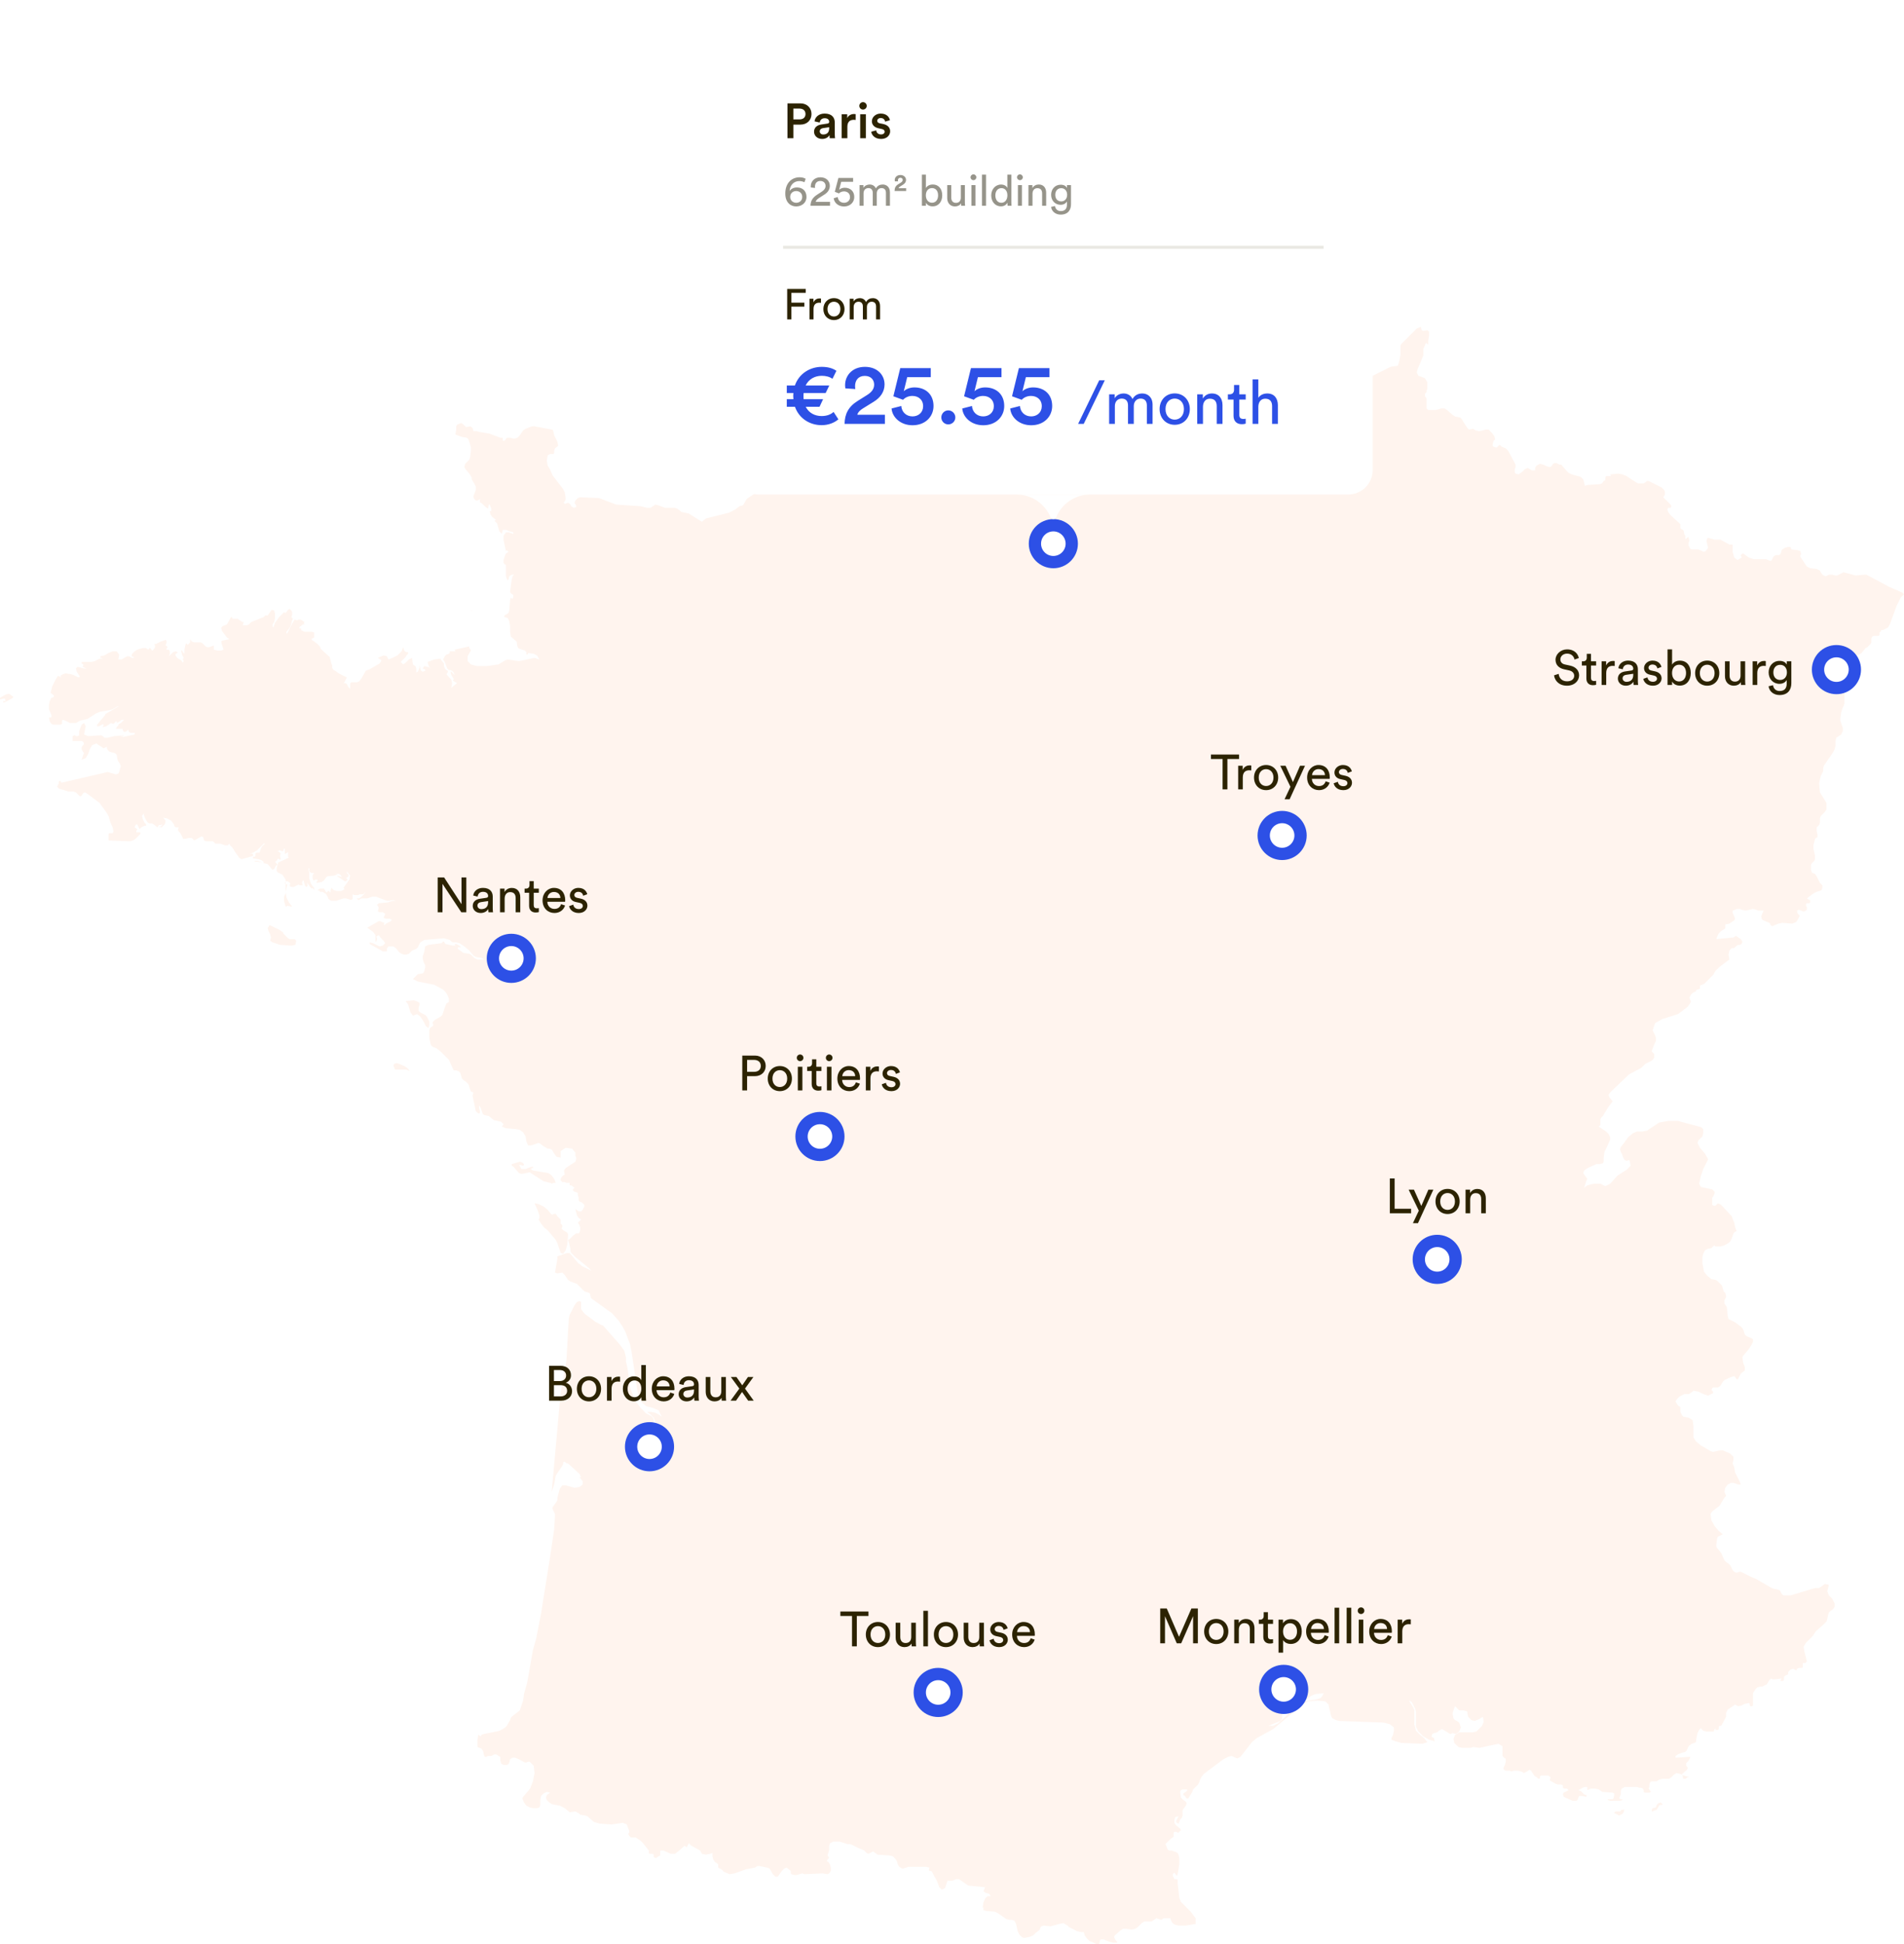 <?xml version="1.0" encoding="utf-8"?>
<svg xmlns="http://www.w3.org/2000/svg" width="620" height="633" viewBox="0 0 620 633" fill="none">
<path d="M153.605 198.78V199.046L153.472 198.78H153.339V198.515L153.472 198.78H153.605Z" fill="#FFF4EE"/>
<path d="M540.009 587.083L540.806 586.818L541.072 587.083L541.337 587.349V587.614H540.54L540.274 587.879L539.477 589.206L538.68 589.472L538.148 589.737H537.883V589.206L538.148 588.676L539.211 588.41L539.477 587.614L540.009 587.083Z" fill="#FFF4EE"/>
<path d="M129.953 346.351L131.813 347.147L132.876 347.944L133.408 348.74L132.345 348.209H128.624L128.093 346.882L128.358 346.351L129.156 346.086L129.953 346.351Z" fill="#FFF4EE"/>
<path d="M138.457 330.426L138.988 330.957L139.786 332.55V333.877L139.52 334.673L138.723 334.142L137.925 332.55L136.862 330.957L135.799 330.161L134.471 330.692L133.673 329.63L132.876 326.976L132.079 325.914L134.736 325.649L135.534 325.914L136.597 326.445V327.241L136.331 328.038V329.099L136.862 329.63L138.457 330.426Z" fill="#FFF4EE"/>
<path d="M3.721 226.383L3.986 226.649H4.252V227.18L1.86 228.507L1.063 228.772V228.241H1.329H1.595H1.86L1.595 227.445H1.063L0 227.71V227.18L1.86 226.118L2.923 225.853L3.721 226.383Z" fill="#FFF4EE"/>
<path d="M170.613 379.263L170.347 379.528L169.55 379.263H169.018L169.816 380.59H171.144L172.473 380.059L173.536 379.794V380.324H173.005V380.855L173.802 381.121L178.585 381.917L179.649 382.713L180.446 383.775L180.977 385.102H180.446H180.18L179.649 385.367L179.383 385.102H179.117L176.991 384.571L172.473 381.651L169.816 382.182L169.018 381.917L167.158 379.794L166.627 379.528V378.997L169.284 378.201L170.081 378.466L170.347 378.732L170.613 378.997V379.263Z" fill="#FFF4EE"/>
<path d="M528.581 589.206L528.847 588.941V589.737L528.315 590.534L527.784 590.799L527.252 591.064L526.721 590.799L525.658 590.268V590.003L526.189 589.737H527.518L527.784 589.472L528.05 589.206H528.315H528.581Z" fill="#FFF4EE"/>
<path d="M93.811 305.477L94.342 305.743H95.937L96.468 306.273L96.202 307.601L94.874 307.866L91.153 307.601L88.761 306.804L87.964 306.273L88.23 305.212L87.964 304.15L87.433 303.088L87.167 302.027L87.433 301.761L87.698 301.231H87.964L88.496 301.496L89.027 301.761L91.153 302.823L92.216 303.619V303.885L93.811 305.477Z" fill="#FFF4EE"/>
<path d="M180.977 395.188L181.509 395.984L182.572 397.046V397.842V398.373L183.103 398.903V399.434L182.838 399.965L183.369 400.496L184.698 401.292L184.964 401.823V402.354L184.698 405.273L184.166 407.131L183.369 408.193L182.572 407.928L181.775 405.539L181.509 404.743L180.977 403.681L178.32 400.496L177.257 399.7L176.194 398.373L175.396 397.046L175.662 396.515V395.718L175.131 394.126L174.068 391.737L175.396 392.003L176.991 392.799L178.32 393.861L179.383 395.188L179.914 395.453L180.446 395.188H180.977Z" fill="#FFF4EE"/>
<path d="M607.775 187.102L615.216 191.083L619.468 192.941L620 193.472L618.937 194.533L617.608 197.188L615.482 203.027L614.951 204.088L614.685 204.354L613.09 205.15H612.559V205.416L612.293 205.681L612.027 205.946V206.477V206.743L611.762 207.008H611.496H610.167L609.636 207.273L609.37 207.804V209.131L609.104 209.662L608.573 210.193L608.041 210.724L607.51 210.989L606.181 212.582L605.384 213.113L604.586 213.378L604.055 213.643L602.195 216.563L601.663 218.952V221.34L602.195 222.933V223.464L601.132 224.26L600.6 224.791V227.71V229.038L600.334 229.834L600.069 230.365L599.803 231.161L599.537 231.957L599.271 233.815V234.611L599.537 235.408L599.803 236.204L600.069 237V238.062L599.537 239.123L598.74 239.654L597.943 240.185L597.677 241.512V242.839L597.411 243.901L596.88 244.962L593.956 249.209L593.69 250.005V251.067L593.425 251.598L593.159 252.129L592.893 252.66L592.627 253.721L592.362 255.048L592.627 257.968L594.753 261.418V263.542L594.222 264.338L592.893 265.665L592.627 266.461V267.523V267.788L592.362 268.584L592.096 268.85L591.83 269.115L591.564 269.381V269.646V269.912V270.177V270.442L591.83 271.769V272.566L591.299 272.831L591.033 273.096L590.501 275.22V276.281L591.033 278.67V279.732L590.767 280.263L589.97 281.059L589.704 281.59V283.182L589.97 283.979L590.236 284.244L591.033 284.509L591.564 285.306L592.627 287.429L592.893 287.694L593.159 287.96L593.425 288.225V288.756V289.021L593.159 289.818L591.564 290.348L590.501 290.879L588.375 292.472L589.173 293.003H589.438V293.799L589.173 294.064H588.907H588.375L588.11 294.33V294.595V294.861L588.375 295.391V295.657V295.922V296.188L587.578 296.718H587.047L586.515 296.453L585.718 296.188L585.186 296.453V296.984L585.452 297.515L585.718 297.78L585.984 298.046V298.311L585.718 298.842L584.921 300.169L583.592 300.7L580.403 300.434L579.074 300.7L577.214 301.496H576.948L576.682 301.231L576.417 300.965V300.7L576.151 300.434L574.822 299.903L573.759 299.373L573.493 298.311L574.291 296.453H572.962H572.43L571.899 296.188L570.836 295.922L568.444 296.453L567.115 296.188L566.584 295.922H566.052H565.521L564.989 296.188L564.192 296.453V297.249L564.724 298.311L564.989 299.107L564.724 299.638L563.926 300.169L563.129 300.7L561.8 300.965V302.292L560.471 303.088L559.674 303.885L559.143 304.946L558.877 305.743L564.458 305.212L565.255 304.681L566.052 305.212L566.849 305.743L567.381 306.539L567.115 307.335L566.584 307.601H566.052L565.521 307.866L564.724 308.662H564.458H563.926L563.129 309.458L562.863 310.786L563.129 312.378L559.94 314.767L558.611 316.094L557.814 317.421L554.891 320.34L553.562 320.871V321.933L552.765 322.198H552.499L552.233 322.729L551.17 323.26L550.639 323.791L550.107 324.853L550.639 326.18L549.576 327.772L546.387 330.161L541.337 331.753L538.946 333.08L538.148 335.469L538.414 336L538.946 337.062L539.211 337.858V338.92L538.946 339.45L538.68 339.981L537.883 342.105V342.37L538.148 342.635L538.414 342.901L538.68 343.166V344.228L538.414 344.759L537.883 345.29L537.351 345.555L535.756 346.351L534.428 347.678L533.896 347.944L530.441 349.802L524.329 355.641L523.798 356.437L524.063 357.233L525.126 358.56L523.532 360.684L521.937 363.338L521.406 363.869L521.14 364.399V364.665V364.93V365.196V365.461V365.727V366.257L520.609 366.788L523 368.381L523.798 369.177L524.329 370.239V371.035L522.735 374.485L522.469 375.016L522.203 376.874V377.67V378.201L521.937 378.732L520.874 378.997H520.609H520.343H520.077H519.811L516.888 380.324L515.825 381.121L515.559 381.917L516.091 382.713L516.888 383.775L516.622 384.306L516.357 385.102L515.825 386.694L516.888 385.898L519.014 385.367H521.14L522.735 386.164L524.329 385.367L526.721 382.713L529.644 380.855L530.973 379.528L530.707 377.936L530.441 377.67L529.644 377.936L529.113 377.67L528.847 377.405L528.315 376.343V376.078L527.784 375.016L527.518 374.22L527.784 373.424L528.847 372.096L530.176 370.239L531.77 368.911L533.099 368.381H534.693L536.288 368.115L540.274 365.461L543.198 364.93H546.387L553.296 366.788L554.093 367.054L554.625 367.584V368.911L554.359 369.973L553.03 371.3L552.765 372.096L553.562 373.689L555.156 375.547L556.219 377.405L554.625 380.59L553.828 382.979L553.296 385.367L553.828 386.429L557.548 387.225L558.345 388.021V388.552L558.08 389.083L557.814 389.614L557.548 389.879V390.41V391.206V391.737V392.003V392.268L558.08 392.533H558.611L558.877 392.268L559.143 392.003L559.408 391.737L560.471 392.268L563.661 395.718L563.926 395.984L564.192 396.78L564.724 398.107L564.989 399.434L565.255 400.231L565.521 400.761L564.989 401.027L564.458 401.558L564.192 402.354L563.926 403.15L563.395 404.212L562.332 405.008L561.269 405.539L560.206 405.804H559.143H558.877H558.611L558.345 405.539H558.08L557.814 405.804L557.548 406.07L557.282 406.335L555.954 406.601L555.156 407.131L554.625 408.193L554.359 409.255V410.316V411.378L554.891 414.032L555.954 415.359L557.282 416.421L558.611 416.686L559.143 416.952L560.206 418.013L560.737 418.544L561.269 420.402L561.8 420.933L562.066 421.995V422.26L561.534 423.322V423.853V424.383L562.066 425.18L562.332 425.71L562.597 428.365L562.863 429.426L564.989 430.488L567.115 432.08L567.647 432.877L567.912 433.673L568.178 434.469L568.71 435L570.57 435.796L570.836 436.062V436.858L570.304 437.92L569.241 439.512L567.647 441.37L567.381 441.901L567.647 443.759L568.178 445.086V446.147L566.849 447.209L566.052 448.802L565.786 449.067H565.521L564.989 448.271L564.724 448.005L563.129 448.536L561.534 449.332L561.003 449.863L560.206 451.19L559.408 451.721H558.877H557.814L557.548 451.987L557.282 452.517L557.548 452.783L557.814 453.048V453.579L556.219 454.375L554.625 453.844L553.03 453.048L551.436 452.783L551.17 453.048L550.373 453.579L550.107 453.844H549.841H549.044H548.513L546.918 454.641L546.121 455.437L545.589 456.233L546.387 457.56L547.184 458.091V458.622V459.153V459.684L547.715 460.745L548.247 461.276L549.841 461.542L551.17 462.338L551.436 464.196V467.911L552.233 469.239L553.828 470.566L557.017 472.424L557.814 472.689L560.206 472.158H561.003L563.395 473.22L564.192 474.016L564.458 474.281V474.547V474.812V475.078V475.343L564.192 476.405L564.724 477.732L564.989 479.324L565.255 479.855L566.584 482.509L566.849 483.306H566.052L564.458 482.775H563.661L562.597 483.306L561.8 484.367L561.534 485.694L562.066 487.021L561.534 487.552L559.94 490.206L557.548 492.064L557.017 492.861L557.282 494.984L558.345 496.842L559.674 498.434L561.003 499.496L559.408 500.292L559.143 500.823L558.877 502.946V503.212V503.477L559.143 504.008L559.408 504.273L560.471 505.601L560.737 506.131L561.269 507.458L561.534 507.989L562.066 508.52L562.863 509.051L563.395 509.582L563.661 510.113L563.926 510.643L564.192 511.174L564.724 511.705L565.255 511.97H565.786L566.318 511.705H566.849L567.381 511.97L570.039 513.298L571.899 514.094L576.948 517.013L577.745 517.279L579.074 517.544L579.606 517.81L579.871 518.34L580.137 518.871L580.669 519.402H581.2H583.06L591.033 517.013H592.362L594.222 515.686L595.551 515.952L595.019 518.075L595.551 519.402L596.614 520.464L597.411 522.056V523.118L596.88 523.914L596.082 524.445L595.551 524.976L595.285 525.772L595.019 527.099L594.753 527.895L593.69 528.957L591.299 531.08L590.236 532.673L588.11 534.796L587.312 536.123L587.578 537.716L588.375 540.901L587.844 541.432H587.578H587.312H587.047V541.697V542.493V542.759L586.781 543.024H586.515H586.249H585.718L585.186 543.29L584.921 543.82L583.858 543.29L583.06 543.555L582.263 544.351V545.147L581.466 545.413L580.934 545.944V546.74L580.669 547.271H579.871V547.005L580.137 546.474L577.745 546.74H577.214L576.682 546.474L576.151 547.005L575.354 548.332L574.822 548.598L574.291 548.863L573.759 549.129H572.962L572.165 549.394L571.633 549.925L571.367 550.456L571.102 550.721L570.836 551.252V554.172V554.702V554.968V555.233L570.57 555.499H570.039L569.773 555.233V554.702L569.507 554.437L568.178 554.702L567.115 555.233L566.052 555.499L564.989 554.968L564.192 555.499L563.395 556.029L562.597 556.56L562.066 557.622V558.684V558.949L560.471 561.869H560.206H559.94L559.674 562.134V562.93L559.408 563.196H559.143H558.877H558.611V562.93V562.665L558.345 562.93L558.08 563.461V563.727H555.688L554.625 563.461L553.828 562.665L553.296 563.196L552.765 564.257L552.499 565.319L552.233 567.177L551.702 567.442L550.904 567.708L550.107 568.239L549.576 569.035L549.31 569.831L548.778 570.362L547.715 570.627L546.387 571.158L545.589 571.689V572.22H545.855L550.373 571.954V572.22L549.841 573.281L549.576 573.547L549.31 573.812L549.044 574.078V574.609V574.874L549.31 575.139L549.576 575.405V575.67L549.31 576.201L547.547 577.71L547.715 577.794L547.762 577.887L550.107 578.59H549.576L548.778 579.121H548.247L547.981 578.855V578.324L547.762 577.887L547.45 577.794L547.547 577.71L547.184 577.528L545.855 577.263L545.058 577.794L544.261 578.59L543.463 579.121H542.932H541.869H541.337L540.274 579.386L539.477 579.917H537.883L537.351 580.182L537.085 580.979V581.509V581.775L536.82 582.306L537.617 583.367L537.085 583.633H535.491L535.225 583.367V582.836L534.959 582.306L534.428 582.04H533.896L533.099 581.775H532.833H529.644H529.113L528.05 582.306L527.784 583.102V584.164L527.252 585.491L527.784 585.756H528.05H528.315V586.021L527.518 586.287H524.329L523.532 586.021V585.756H525.126L525.392 585.491L525.658 584.429V583.898L525.126 583.633L521.672 583.367L521.406 583.102L520.609 582.571L519.28 582.306H517.951L516.888 582.836V582.571V582.04V581.775H516.091L515.294 582.04L513.965 582.836L514.762 583.102L515.825 584.164L516.622 584.429V584.96L515.028 584.694H514.231L513.965 585.225L513.699 586.021L513.168 586.287H512.105L509.713 585.225L509.181 584.96L508.915 584.164L509.181 583.633L510.776 582.836L510.51 582.571L510.244 582.306H509.447L508.915 582.04V581.244L508.384 580.979H507.321L506.524 580.713L504.663 579.651L504.929 578.59L504.132 578.059H501.74L501.474 578.324V578.59V578.855L501.209 579.121H500.943L500.677 578.855L500.411 578.59L499.88 578.324L499.614 578.059L498.551 576.466L498.02 576.201L497.222 576.732L496.691 576.997L496.159 577.263L495.894 576.997L495.362 576.732L494.299 576.466H492.97L492.173 576.732L491.642 576.466H490.313L489.781 576.201L489.516 575.67L489.781 575.139L490.047 574.609L490.313 573.547V573.016V572.485H490.047L489.781 572.22L489.516 571.954L489.25 571.689V568.504L487.921 567.708L481.809 569.035L479.683 568.769L478.885 569.035H475.962L474.899 568.769L473.57 567.442L473.305 566.115L473.836 564.788L475.165 563.992H479.417L480.746 563.727L481.543 562.93L482.606 561.869L483.138 560.542L482.872 558.949L481.543 559.745L480.214 560.276L479.151 560.011L478.088 558.949L477.823 557.887V557.357L477.557 557.091L476.494 556.826H476.228H475.165L474.899 556.56L474.102 555.764L473.836 555.499L473.57 556.029L473.305 556.826L473.039 557.622V558.153L473.305 559.48L473.836 560.011L474.368 560.276L475.165 560.807L475.697 562.399L475.165 563.727L474.102 564.523L473.039 564.257L472.242 564.523L469.584 562.93L468.521 563.461L467.99 563.992L466.927 564.257L466.395 564.523L466.129 565.319L466.395 565.584L466.927 565.85L467.192 566.911L465.332 566.381L463.472 565.319L461.877 563.727L461.08 562.134V558.418V557.357L460.814 556.295L460.283 555.233L459.751 554.172L458.954 553.641V553.906L460.283 556.029L460.549 556.826V561.338L461.08 563.461L462.409 564.788L463.738 565.85L464.801 567.177L463.206 567.708L456.297 567.442L454.436 566.911L453.108 566.381V565.85L453.639 564.788L453.905 563.461V562.399L452.576 561.338L450.45 560.807L436.099 560.276L435.036 560.011L433.973 559.48L433.708 559.214L433.442 558.684L432.645 555.233V554.968L431.582 553.906L428.924 553.641L426.001 553.906L424.406 554.702L424.938 553.906L426.001 553.641L428.127 553.375L429.19 553.11L429.987 552.844L430.519 552.314L431.05 551.252L428.393 551.517L427.064 552.048L424.938 553.641L422.015 554.437L420.686 555.233L417.762 557.887L417.497 558.418V559.48L416.965 560.276L412.979 561.869H414.573L416.168 561.072L418.56 558.949L420.952 556.295L422.28 555.233L423.875 554.702V555.233L414.573 562.93L409.258 565.85L407.664 567.177L403.943 571.954L402.88 572.485L401.02 571.689L399.957 571.954L398.363 572.751L391.985 577.528L391.187 578.59L390.922 579.121L390.39 580.448L390.124 580.979L389.061 582.04L388.53 582.571L388.264 583.367L386.935 585.491H386.404L386.138 585.225L385.872 584.694L385.341 584.429V583.898L386.138 583.367L386.669 582.836L386.404 582.571H385.075L384.543 582.836L384.278 583.367L384.543 585.225L385.341 586.021L386.138 586.552L386.404 587.083L386.138 587.879L385.341 588.941L385.075 589.472V591.064L384.809 591.861L384.543 592.126L384.278 592.391L384.012 593.188L383.746 593.718L383.215 593.453L382.949 592.922L383.215 592.391L383.746 591.33L382.683 591.595L382.417 592.391V593.453L382.949 594.249L384.278 595.311L384.543 595.842L383.746 596.638H383.48L382.949 596.373H382.417L382.152 596.638V597.965L381.886 598.231L381.354 598.496L379.494 600.354L379.76 600.885L380.026 601.681L380.291 602.212L380.823 602.477H381.62L382.949 603.008L383.48 603.273L383.746 603.804L384.012 604.866V605.928V606.989L383.48 610.174L383.215 610.705L382.949 610.44L382.417 609.643L381.886 610.174V610.705L382.152 611.236L382.417 611.767H382.683H383.215L383.48 612.032V612.298V613.094L384.012 617.871L384.543 619.198L387.732 622.383L389.327 624.507V626.099V626.365L386.138 626.895H384.809H383.746L382.683 626.63L382.152 626.365L381.62 625.834L381.354 625.303L381.089 624.507H380.823H379.494H378.963L378.165 625.037L376.571 624.507L374.976 625.568H374.179H373.382H372.585L371.787 626.099L370.459 627.426L369.661 627.957L368.598 628.223L366.738 627.957H365.675L364.878 628.488L363.018 630.08L362.752 630.611L363.283 631.673L363.815 632.204V632.469H362.486L361.423 632.204L359.297 631.407H358.5L358.234 631.673L357.968 632.735L357.703 633H357.171L356.639 632.735L355.576 632.204L354.779 631.938L353.982 631.142L353.185 630.08L352.919 629.019H352.122L350.793 628.753L348.135 627.426L347.604 626.895L346.275 626.099L344.946 626.365L342.023 627.161L339.897 626.895L339.1 627.161L338.834 627.426L338.568 628.223L338.303 628.488L337.24 629.284L336.442 630.08L335.911 630.346L335.114 630.611L333.785 630.877H333.253L332.722 630.611L331.925 629.815L331.393 628.753L330.862 626.365L330.33 625.303L329.533 625.037H328.735L327.673 624.772L325.015 622.914L323.952 622.383L321.029 622.118L320.231 621.853V621.587V621.322V621.056H319.966L320.231 619.464L320.763 618.137L321.56 617.34H322.623L322.092 616.544L321.029 616.279L320.231 615.748L320.763 614.421L315.448 613.89L314.916 613.625L312.259 611.767H311.462L310.133 612.298H308.538L307.741 614.686L306.678 615.217L305.881 614.421L305.084 612.298L304.286 610.97L303.489 609.378L303.223 609.113H302.692L302.426 608.847L302.692 608.051L301.629 607.786H295.782L294.188 608.316H293.656L292.859 607.786L292.327 606.989L292.062 605.928L291.53 605.131L290.733 604.335L289.67 604.07L285.684 603.804L285.418 603.539L284.621 603.008L284.355 602.743L283.823 603.008L283.292 603.273L282.76 603.539L282.229 603.273L281.432 602.477L280.9 602.212L279.571 601.681L277.445 600.619L276.648 600.354H275.851L275.054 600.088L273.459 599.558H272.662H271.333L270.27 600.088L270.004 600.885V602.212L269.473 604.07L270.004 604.866L269.739 605.131L269.473 605.397L269.207 605.928L269.739 606.193L270.27 606.989L270.536 608.051V609.113L270.004 609.909L269.473 610.174L267.878 609.909L262.032 610.174L261.234 609.909L259.374 610.44H258.577L257.78 610.174L257.514 609.909V609.643V609.378V609.113L256.185 608.051L255.388 608.316L254.591 609.113L253.262 610.97H252.465L251.667 610.174L250.604 608.316L249.807 608.051L247.415 607.52H246.618L245.821 608.051L242.898 608.582L239.177 609.909L237.583 610.174L235.722 609.378L235.456 609.113L235.191 608.847L234.925 608.582L234.393 608.316L233.862 608.051V607.52V606.989L233.596 606.724L232.799 606.193L232.267 605.397L232.002 604.335V603.273L231.204 603.539L229.876 603.804L228.547 603.539L228.015 602.477L225.092 600.885L224.295 600.088L224.029 600.619L223.763 601.15L223.498 601.416L222.966 600.885L220.84 602.743L219.777 603.539H218.448L216.057 602.477H214.994V604.07L214.462 604.335L213.665 604.866H213.399L212.868 604.601V604.335V603.804L212.602 603.539H212.336H211.539L211.273 603.273V603.008V602.743V602.477L209.413 600.088L208.615 599.292L207.021 598.231H206.489H205.958H205.426L204.895 597.7L204.629 597.169V596.903L204.895 596.638V596.107L204.098 593.984L202.769 593.453L199.048 593.984L195.328 593.718L193.468 593.188L191.873 591.861L191.342 591.33L190.544 591.064L188.95 590.799L188.684 590.534L187.887 590.003L187.355 589.737L185.495 590.003L183.901 588.676L182.306 587.879L179.649 587.349L178.851 586.818L178.054 586.021L177.788 585.225L178.054 584.429L179.117 583.633L178.054 583.367L176.991 583.898L176.194 584.694L175.928 586.021V587.614L175.662 588.41L174.865 588.676H173.536L172.473 588.41L171.41 587.879L170.613 586.818L170.081 585.491L170.347 584.96L172.207 582.836L172.739 582.04L173.536 579.917L174.068 577.263L173.802 574.874L172.473 573.547H171.942L171.41 573.812H170.879L169.018 572.751L167.69 572.22H166.892L166.095 572.751L165.829 573.812L165.564 574.343L165.032 574.609H164.501H163.969L163.438 574.343L163.172 574.078L162.906 573.016V572.485V572.22V571.954L162.375 571.689L161.577 571.158H161.046L159.983 571.689H158.92L158.388 571.954H157.857L157.591 571.424L157.325 570.096L156.794 569.3L155.465 568.769V567.973V566.646L155.731 564.788L156.528 565.319L156.794 564.788L157.591 564.523L161.577 563.727L162.64 563.461L163.703 562.93L164.501 562.399L165.032 561.869L166.095 560.011L166.361 559.214L166.892 558.684L169.284 556.826L169.55 556.029L170.347 553.641L170.613 551.517L171.676 547.802L173.536 537.185L174.599 533.469L176.194 525.241L179.117 506.928L180.446 497.903L180.712 493.922V492.861L179.914 491.268V490.737L181.243 488.879L181.509 488.349V487.552L182.306 484.633L183.103 483.571H184.166L187.09 484.367L188.684 484.102L189.747 483.306V482.244L188.684 480.917H189.216L188.684 479.855L185.229 476.67L184.698 476.405H184.432L184.166 476.139L183.901 475.874H183.635L183.369 476.139V476.405V476.67L183.103 477.201L180.977 480.386L180.446 483.306L179.914 484.898L179.649 485.694L182.572 453.314L184.432 442.962L185.229 429.161L185.495 428.099L187.09 424.914L187.887 423.853L188.684 423.587L189.216 423.853V424.118V424.649V425.445V425.71V425.976V426.241L189.481 426.507L190.013 427.303L190.544 427.834L193.733 430.222L195.594 431.284L196.391 431.55L201.972 437.92L203.3 439.777L203.832 441.901V443.228L204.363 445.617L205.161 451.721L205.426 452.517L207.021 456.233L208.615 458.357L210.476 460.214L212.07 461.011L212.602 461.542L212.868 462.338V462.869L212.602 463.93V465.257L212.868 466.584L213.133 467.646L213.665 468.177L213.399 467.381L213.133 465.523L212.868 464.727L213.399 462.869L212.868 461.542L211.805 460.48L210.742 459.684H212.07L213.399 459.949L214.462 460.48L215.525 461.276L214.462 459.153L212.602 458.357L210.476 457.826L208.881 456.499L208.084 454.906L207.552 452.783L205.692 440.308L205.161 437.654L203.566 433.408L202.503 431.55L201.44 429.957L199.314 427.568L192.67 422.791L192.405 422.525L192.139 421.198L191.873 420.933L190.279 420.402L187.887 418.013L186.558 417.483L185.761 417.217L184.964 416.686L184.432 415.89L183.901 415.094L183.103 414.298L181.509 414.563L180.712 414.298L181.509 409.785V408.989L184.698 407.928H185.495L188.418 411.378L188.95 411.643L189.481 412.174L192.67 413.767L191.607 412.705L187.355 409.255L186.027 407.928L185.761 407.397V406.601L185.495 405.539L185.229 404.477L184.964 403.681L185.495 403.416L185.761 403.15L186.027 402.885L186.292 402.619L186.824 402.088L187.621 401.558H188.153H188.418L188.684 401.292L188.95 400.496V399.7L188.684 398.903L188.418 398.373L188.153 398.107L188.418 397.842L188.95 397.311L189.216 397.046L188.418 396.515L187.887 395.718L187.355 393.595L188.418 394.391H189.216L189.747 393.861L190.279 392.799V392.268L190.013 392.003L189.747 391.737L189.481 391.472L188.684 391.206L188.418 390.676V389.879L188.153 389.083V388.552V388.287H187.887L187.355 388.021H187.09L186.824 387.756L186.558 387.491V387.225L187.09 386.694L186.027 385.898H185.761H185.495V385.633V385.367V385.102H185.229H184.432L183.901 384.836H183.369H183.103L182.572 384.306V383.775L182.838 383.244L183.369 382.713L183.901 382.448L183.635 381.121L184.166 380.324L187.355 378.201L187.621 377.405V376.874L187.355 376.343V375.281L186.292 373.954L184.166 373.689L182.572 374.751V376.874L181.243 376.609L180.446 375.547L179.649 374.22L178.851 373.954H178.32L176.991 373.158L175.928 372.362L175.396 372.096L173.005 372.893H171.942L171.41 371.566L171.144 369.973L170.347 368.646L169.284 367.85L167.955 367.584L164.766 367.319L163.438 366.788L163.969 365.992L163.172 365.196L160.78 364.665L159.186 363.338L157.857 363.072L157.325 362.807L157.06 362.276L156.528 360.684L155.997 359.887V360.684L156.262 361.745V362.276L155.997 362.542L155.465 362.276L154.934 361.745L153.871 356.702L154.136 355.641L153.339 355.375L153.073 354.579L152.808 353.783L152.542 352.987L151.745 352.19L150.947 351.66L150.416 351.129L149.884 349.271L149.353 348.74L148.556 348.475H147.758L147.492 347.944L146.164 345.024L143.506 342.37L142.177 341.308L140.849 340.777L140.317 340.247L140.051 339.185L139.786 337.858V336.796V335.469L140.051 334.673L141.114 333.877L140.849 332.815L141.646 332.019L143.506 330.957L144.038 330.426L144.835 328.038L145.366 326.71L146.164 326.18V325.118L145.632 323.791L145.101 322.995L144.303 322.198L141.38 320.606L136.065 319.544L134.471 318.748L135.002 318.217L135.534 317.686L136.065 317.155L137.66 316.89L137.925 316.625L138.191 316.094L138.457 315.032V314.236L137.925 313.174L137.66 312.113V311.316L137.925 310.52L138.191 309.724L138.457 308.131L139.52 307.601L143.772 307.07L144.038 306.804L144.303 306.539H144.569L144.835 307.07L145.101 307.335L147.492 307.866H148.29L148.024 307.335H148.556L149.087 307.601L149.618 307.866L150.15 308.397H149.087V308.928L150.947 310.255L152.808 310.52L153.339 310.786L154.402 311.847L155.465 312.378H157.857L156.794 311.847L154.934 311.582L154.136 311.051L152.808 309.458L151.213 308.131L149.618 307.07L148.556 306.804H147.492L146.961 306.539L146.429 306.008L144.569 305.477L138.191 306.008L136.862 306.804L136.597 307.335L136.331 307.866L136.065 308.397L135.534 308.928L134.205 309.458L133.142 310.52L132.345 310.786H131.547L130.75 310.52L129.953 309.989L128.89 308.662L128.093 308.131H127.295H126.764H126.498L126.232 308.397L125.967 308.928V309.458V309.724H124.638L120.386 307.335V306.804L121.449 307.07L123.575 308.131L124.638 307.866L125.435 307.07L124.904 306.273L124.106 305.477L123.309 304.416L123.043 304.681H122.778L122.512 304.946L122.778 305.477V305.743L122.512 306.539H122.246V304.416L121.449 303.354L119.589 302.027L123.309 299.903H123.841L124.372 300.169L125.169 300.434V300.7H124.904L125.169 301.231L125.701 300.7L127.295 299.903L127.561 299.373L126.764 299.107H125.701L124.904 298.842L125.435 297.515L124.638 296.984H123.575L123.043 296.718L123.309 295.391L122.778 294.595L123.309 294.064L126.232 293.799L127.827 293.268H128.89L128.093 293.003L126.764 293.268H125.967L122.512 291.941H121.715H121.183L119.589 292.472H117.728L117.197 292.737L116.931 293.003H116.665L116.134 292.472H116.931L117.728 291.941L118.525 291.145L119.057 290.348L118.26 291.145H117.728H116.931V291.41H115.868H115.336L114.805 291.145V292.737L114.273 293.003L112.679 292.472H111.882L109.49 293.268H108.693H107.895L107.364 293.003L106.832 292.472V292.206L106.035 290.879H105.769L105.504 290.614L104.972 290.348H104.441H104.175V290.083L103.378 289.818L104.175 289.287H105.504L106.301 290.614L106.567 290.348L106.832 290.083H107.098L107.63 290.614V290.083L107.895 289.021L108.693 289.818L109.756 290.083H111.084L112.147 289.552L111.882 289.021L113.742 286.367L114.008 285.04L112.945 283.713V284.244L113.476 284.775V285.306L113.21 285.571L112.679 285.836L113.21 286.367L112.945 286.633L112.679 286.898H112.147L111.882 286.633L109.49 285.04L110.553 285.306L111.35 285.571L110.819 284.775L110.287 284.509L108.958 284.244L110.021 284.509L108.958 285.04L106.567 285.306L106.035 285.836L105.504 286.633L104.706 287.164L103.112 287.429V286.898H103.378V286.367H102.846H102.58L102.315 286.633H102.049L101.783 285.836V285.04L102.049 284.509L102.315 284.244H101.517L100.986 283.979L100.72 283.448V282.651H100.454V283.182L100.72 283.979V284.509V286.102L100.986 286.898L101.252 287.694L101.783 288.491L102.315 289.021V289.552V289.818L101.783 289.021L101.517 289.287L100.986 288.756L100.454 287.96L99.923 287.429L100.189 288.225L99.923 288.756L99.391 288.491L99.126 287.694L98.86 286.633H98.594L98.328 287.429L98.594 288.225H97.797H97.531L97.265 287.96L95.671 288.756H94.874L94.342 288.491V287.96L94.608 287.694L94.076 287.164L93.545 286.898H93.013V287.694L93.279 287.96H93.545L93.013 290.348L93.279 292.206L94.076 293.799L95.139 295.126H94.608L93.545 294.861L93.279 295.126H93.013L92.482 293.268V292.737V291.941L93.013 290.879V290.348V290.083V288.491V287.694H92.748L93.013 286.898V286.367L92.482 285.571L91.95 284.775L91.419 284.509L90.887 284.244L90.356 283.979L90.09 283.448V282.651L90.621 280.794L94.076 279.201L93.811 278.936V278.67V278.139V277.343L93.545 277.609L93.013 277.874L92.748 278.139V276.812V276.281H92.482L92.216 277.078H91.684L91.153 276.812L90.356 277.078L90.887 277.343L91.419 277.874L91.153 278.67L91.419 279.732H91.153V279.997L90.621 279.466L90.356 279.732L90.09 280.263L89.558 280.528L89.824 280.794L90.356 281.59L89.824 281.855L89.558 282.386L89.293 282.917L88.761 283.182L88.496 282.917L87.167 281.324L86.104 281.059L85.838 280.993V281.059L85.466 280.9L83.978 280.528H82.649L83.18 280.263H83.978L85.466 280.9L85.838 280.993V280.528L85.041 279.997L84.243 279.732L82.383 279.466V278.936H82.915L83.18 278.67V278.405V277.874L83.446 277.609H84.243H84.509L85.041 276.016L85.572 275.22L86.104 274.954V274.424L85.041 275.485L83.712 276.812L82.383 277.609L81.32 277.874H81.852H82.117L82.383 278.139V278.67L78.663 279.732L78.131 279.466L77.865 279.201L76.537 277.343L75.739 276.016L75.208 275.485L74.942 275.22L74.676 274.689L74.145 275.22H73.348L71.753 274.689H70.424H70.159L69.893 274.424L69.361 273.893H69.096H67.235L66.438 273.627L66.172 272.566L65.641 272.3L63.249 273.627L62.452 272.831H61.389L60.326 273.096H59.529V272.831L58.731 271.239L58.465 270.973L58.2 270.708L57.934 270.177L58.2 269.381H57.668H57.403L56.871 269.115L56.605 268.319L55.808 267.257L54.479 266.461L53.15 266.196L53.948 267.257L53.682 268.319L52.619 269.381L51.556 269.115H52.087H52.353L52.619 268.85L52.885 268.319L52.353 268.584H51.822L51.556 268.85L51.29 269.381L49.961 268.319L49.43 268.054H48.633L48.101 267.788L47.57 266.992L47.038 265.93L46.772 264.869L46.241 265.665L46.507 266.727L47.038 267.788L47.57 268.319V268.85H47.038L46.507 269.115L45.975 269.381L45.444 269.912L44.646 268.319L44.115 268.584L43.849 269.381L44.646 269.912V270.177L44.381 270.442V270.973H45.709V271.504L44.115 273.096L43.318 273.627L42.255 273.893L35.345 273.627V273.096V272.035V271.504L35.611 271.239H36.142H36.674L36.94 270.708L36.674 269.381L35.877 267.523L35.345 265.665L34.548 264.338L32.422 261.418L28.17 258.233L27.638 257.968L27.107 258.233L26.575 259.029L26.044 259.295L24.715 257.968L23.918 257.702H22.323L18.868 256.641H19.134L18.603 256.11L18.868 255.579L19.134 255.048V254.783V254.517L19.4 254.252H19.666L19.931 254.783H20.197L35.079 251.332L37.737 252.129L38.534 251.863L38.8 251.332L39.331 249.475L39.066 248.678L38.534 247.882L38.268 247.351L38.003 245.759L37.471 245.228L35.611 244.697L35.345 244.432L35.079 244.166L34.813 243.635V243.105L33.751 243.635L31.359 242.043L30.03 242.574L29.233 243.901L28.701 245.493L27.904 246.82L26.575 247.351L27.107 245.759L27.372 245.228L26.841 244.432L26.575 243.901V243.37L26.841 242.839L27.107 242.574L27.372 242.308L27.107 241.512L26.575 241.247H23.652V240.45V239.654L24.183 239.389H24.449L24.715 239.654H25.247L25.778 239.389V238.858V238.327V238.062L26.575 235.938L27.372 235.408L27.904 236.469L27.372 239.123L28.701 239.654L32.953 239.389L33.485 239.654L33.751 239.92L34.016 240.185H34.548H35.079L37.205 239.654L40.394 239.389L40.129 239.654H39.863H39.066L40.129 239.92L43.849 239.123V238.592H42.52L41.989 238.327L41.723 237.531L41.192 238.062L40.66 238.327L40.129 238.062L39.863 237.265H39.597H37.737L38.003 236.735L38.268 236.469L38.534 236.204V235.938L38.8 235.673L39.331 235.408L40.394 234.346H39.597L38.534 235.142L38.003 235.319V235.408H37.737L38.003 235.319V234.877H37.737L37.471 235.142L37.205 235.408L36.94 235.673L36.142 235.408L34.548 236.469L33.485 236.735V236.469L33.751 236.204L33.485 235.673L33.219 235.938L32.688 236.204L32.156 236.469H31.625V235.938L34.282 232.753V232.488L38.8 229.834L38.003 230.099L36.674 230.895L35.877 231.161L32.688 231.692L31.359 232.223L28.436 234.08L26.044 234.611L24.715 235.408H23.918H22.855L21.26 234.611L20.463 234.346L20.197 234.611V235.142V235.673L19.666 235.938H17.274L16.742 235.673L16.211 234.877L15.945 233.55H16.742V232.753L15.945 230.895V229.568L16.211 228.241L16.742 227.18L17.54 226.914V226.383L16.477 225.587L17.008 223.464L18.071 221.34L18.868 220.013L19.4 220.279L19.931 220.544L19.666 220.013L20.463 219.483L21.26 219.217L23.12 219.483L23.918 219.748L25.512 220.544L26.044 220.279L24.981 218.686L24.715 217.625L25.247 217.094L27.372 217.625H28.17L26.841 217.094L27.107 216.828V216.563V216.298L26.575 216.032V215.501H29.764L30.827 215.236L32.422 214.44H33.485L32.953 214.174H32.688V213.643L34.016 213.378L35.345 212.582L36.674 212.051H38.003L38.8 213.113L38.534 214.705H39.597L40.926 213.909L41.457 213.643H41.989L43.052 214.174H43.583V213.909L42.786 213.643L43.052 212.847L43.849 212.051L44.646 211.52L45.444 211.255L46.507 210.989H47.57L48.367 211.52L48.633 210.989H48.898L49.164 211.255L49.43 211.786H49.696L49.961 211.52L50.493 210.724V210.193L50.227 209.662H50.759L51.29 209.397L52.353 208.866L53.948 208.335L54.214 208.601V209.397L53.948 209.928V210.193L54.479 210.458V210.989H54.214V211.52H55.011L55.276 212.051V212.847L55.011 213.643L56.34 212.316L57.137 212.051L57.934 212.316L57.403 212.847H57.137V213.378L57.668 214.174L58.997 214.971L59.529 215.767L59.794 215.236L59.529 214.705L59.794 214.174L59.529 213.643L59.263 213.113L58.997 211.786H59.263L59.529 212.316L59.794 212.582L60.06 212.847V211.52L60.326 210.193L60.592 209.397L61.123 209.928L61.92 209.131V208.866V208.601V208.07L62.452 208.866L63.249 209.131H65.375L65.907 209.397L66.97 210.458L67.501 210.724H68.033L69.627 210.193V211.52L70.69 211.786H72.019L72.816 211.52L72.285 209.928L72.019 208.866L72.285 208.601L74.676 208.07L73.879 207.539L72.285 205.416L72.019 204.354L72.55 203.823L73.879 203.292L74.942 201.434L75.208 200.903H75.474L75.739 201.434H77.334L78.928 202.496H79.46L79.194 202.761V203.027V203.292L78.928 203.558H79.991H80.523L81.054 203.292L81.586 202.761L81.852 202.496L85.838 200.903L86.37 200.373H86.635H87.167L88.496 198.515L89.293 198.78L89.558 199.842V201.169L89.293 202.496L88.761 203.292V203.558V203.823L89.027 204.354L89.293 203.558L89.558 202.761L90.887 200.903L91.95 199.842L92.482 199.311L93.013 199.576L93.811 198.515L94.342 198.249L94.874 198.78L95.139 199.311V200.107L94.874 200.903L95.405 201.434L95.139 201.965L94.608 203.823L94.342 204.354L93.279 205.681V206.212H93.545L95.139 203.027L95.937 201.7L96.734 201.965L97.265 201.7H97.797L98.328 201.965L99.126 202.496L98.86 203.027H99.126V203.292H98.594L98.328 203.558L97.531 204.088V204.619H98.063V205.15L99.126 205.681H101.517L102.315 205.946V206.477V207.008V207.539L101.783 207.804H101.517V208.335L102.315 208.866L103.378 209.662L104.175 210.458L104.441 211.255L107.364 213.909L107.895 216.032L108.161 216.563V216.828V217.094V217.359L108.427 217.89L108.693 218.155L109.224 218.421L110.287 219.217L112.945 220.544L112.679 221.075L112.413 221.606L112.147 222.137L111.882 222.402H112.413L112.945 222.668L113.21 223.198L113.476 223.729L114.008 224.26V223.729V222.668L114.273 222.137H116.134L116.931 221.871L117.728 220.81L118.791 218.952L119.057 218.421L119.589 218.155L120.386 217.89L123.575 216.032L124.106 215.236V214.705H123.841L123.043 214.174L124.904 213.378L125.967 213.643L126.498 214.705L127.827 214.174L129.421 213.378L130.75 212.051L131.282 210.724L131.547 211.52L131.813 212.051L132.345 212.316H132.876V212.847L132.61 213.113L132.345 213.378L132.079 213.909L131.813 214.174L130.484 215.501L131.282 216.298L132.079 215.767L133.142 214.705L134.205 214.174V214.705L134.471 216.298L134.736 216.563L135.268 216.828L135.534 217.625V218.155V218.952L136.065 218.686L136.331 218.155L136.597 217.359V216.563L136.862 217.625L137.128 218.421L137.66 218.686L138.457 218.421V217.89H138.191L137.66 217.625L138.191 216.828L138.988 217.094H139.52L140.051 217.625L139.786 217.094L139.52 216.563L139.254 215.501L141.38 214.705L143.506 214.44V214.705L144.569 216.032V216.828L144.835 217.625L145.366 218.155L145.898 218.421L145.632 219.217L145.366 219.483L146.961 221.34L147.227 222.402L146.961 223.995L147.492 223.464L148.821 222.402L147.492 221.606L147.758 221.075L146.961 219.748L146.695 218.686H146.961L147.227 218.952L147.492 219.217L148.024 219.748L147.758 218.952L147.227 218.421L146.695 218.155H146.164L145.632 217.625L144.835 215.501L144.303 214.705L144.569 214.174L144.835 213.643L145.366 213.113L146.164 212.847L146.429 212.582V212.051H148.29L148.024 211.52L152.808 210.458V210.724V210.989L153.073 211.255L153.339 211.786L152.276 213.643V215.236L153.339 216.298L155.199 216.828H158.654L162.375 216.298L164.501 214.971L165.298 214.705L169.018 215.236L174.068 214.174L175.662 214.705L174.865 213.378L173.802 212.847L171.942 212.582V212.847L171.676 213.113H171.41V212.847V212.316L171.144 212.051L170.879 211.786L169.284 211.255L168.753 210.989L168.487 210.458L168.221 208.866L166.361 207.273L166.095 205.681V203.823L165.829 202.231L165.298 201.169L164.235 200.903V200.373L164.766 200.107L165.564 199.576L165.829 198.78L166.095 195.33L166.361 194.533L166.892 195.064L167.158 194.268V193.737L166.892 193.472L166.361 193.206L166.095 192.676L166.627 188.694L166.892 187.633L167.424 187.102H166.627L165.829 187.633L165.564 188.694L165.298 188.96L165.032 188.429L164.766 187.633V187.102V185.509V184.713V183.917L164.235 183.651L163.969 183.121V182.324L164.235 181.528L164.501 180.732L164.766 180.201L165.564 179.67L165.032 179.139L164.766 179.405L164.501 178.343L164.235 177.016L163.969 175.689V174.362L164.766 173.3H165.564L167.158 173.831V173.3L166.095 173.035L164.766 172.504H163.703L163.438 173.831L162.64 173.035L161.843 170.381L161.046 169.584L161.312 169.319H161.577L160.249 168.257L159.717 167.461L159.451 166.399H159.983V165.603L159.451 164.276H159.186L158.92 165.603L158.123 165.072L157.06 164.011L156.262 163.48V162.949V162.684L156.528 162.418L155.997 162.684L155.465 162.949H154.934L154.402 162.418L154.136 161.622L154.934 159.499V158.437L154.668 157.906L154.402 157.375L153.605 156.048V155.783V155.517L153.339 154.987L152.808 154.19L151.479 152.598L151.213 152.067L151.479 151.005L152.808 149.678L153.073 148.882L153.339 146.759V145.697L153.073 144.635L152.808 143.839L152.542 143.043L152.01 142.512L150.416 142.247L148.29 141.45L148.556 139.858V138.796L148.821 138.265L150.15 137.735L150.682 138L151.479 138.796L151.745 139.062L153.073 138.796L153.605 139.062L153.871 139.327L154.136 140.123V140.389H154.402H154.934H155.199L156.262 140.654L159.451 141.185L162.906 142.512H163.703V142.777V143.043V143.308L163.969 143.574L164.501 143.308L165.032 142.512H165.564H166.095L167.158 142.777H167.69L168.487 142.512L169.284 141.716L170.347 140.123L171.144 139.592L173.27 138.796H174.068L179.649 139.858H179.914L180.18 140.389L180.446 141.716L181.509 143.839L181.775 145.166L180.712 145.962L180.446 146.759V147.555L180.18 147.82H179.117L178.585 148.086L178.32 148.351L178.054 149.944L178.32 151.536L179.117 152.863L179.914 154.721L183.369 159.233L183.901 160.295L184.166 161.887V162.684L183.901 163.214L183.635 163.48V163.745L183.901 164.011H184.166L184.698 163.745H185.229L185.761 164.276L186.027 164.807L186.824 165.338L187.621 165.072V164.542L187.09 163.745L187.355 162.949L188.153 162.153L188.95 161.887L195.062 162.153L200.643 164.276L208.615 164.807L210.742 165.338H211.805L213.399 164.276L214.462 164.542L216.588 165.338H219.777L220.574 165.603L221.903 166.665L224.295 167.196L228.547 169.85L229.876 168.788L237.317 166.93L239.443 165.869L240.772 164.807L241.835 164.542L242.1 164.276L243.163 162.418L246.352 160.295L258.045 157.641L260.171 156.579L260.969 155.783L261.234 154.456L258.045 156.579L254.325 157.11L250.604 156.579L247.15 155.517H246.087H245.289L244.226 155.252L243.429 154.721L243.163 153.925L242.898 153.394L242.366 152.863L242.1 152.332V151.536L242.366 151.005L244.758 146.759L246.618 140.389L247.415 139.592L249.807 137.735H250.339L250.87 137.204L256.717 134.55L257.248 133.753L263.095 130.303L265.486 128.976L267.347 127.649L271.067 126.322H275.054L294.188 120.217L295.251 119.421L296.314 119.155L298.174 117.032L304.286 112.255L306.678 109.335L307.21 108.804L307.475 108.273L308.538 104.558L310.133 102.434L311.727 102.169L316.245 104.292H316.777L317.042 104.027V103.496H316.511H316.245L315.979 103.231L315.714 102.7H316.777V102.169H315.979L314.916 101.903L314.119 101.373L313.853 100.576L313.322 99.78L311.462 98.719L310.93 98.188V95.799L311.196 92.879L312.259 91.021L314.119 91.287V90.756L311.462 88.633V88.102L312.259 85.713V82.263L312.525 79.343L313.853 78.281L312.525 76.424L312.259 75.362L311.993 71.912L311.462 68.727V67.134L311.727 65.807L312.79 62.887L313.322 61.826L313.588 60.499L313.322 58.906L312.525 56.252V55.19V54.925L313.588 54.129L314.119 53.863H315.182L315.979 53.598L316.777 52.802L318.105 50.944L319.434 49.617L328.47 45.901L329.267 46.166L330.862 45.105L338.303 44.043L346.275 41.389L346.807 41.123H347.072L349.73 41.389L353.45 40.327L355.311 39.531L356.108 39L357.171 40.593V40.858L357.437 43.512V44.043L357.968 45.37L359.563 47.228L360.36 48.289L360.626 49.617V49.882L360.36 50.148L359.563 50.944L359.031 51.209L358.766 52.005L359.031 53.598L359.563 55.19V55.721L359.297 56.517V56.783V57.048V57.314L359.828 57.579H360.094L360.626 57.844L360.892 58.375L361.157 58.906H361.423L362.22 59.172H362.486H363.283H363.549L364.081 59.437V59.702L364.346 60.233L364.612 60.764L366.207 62.357L366.472 62.622L366.738 63.153L367.27 65.011L367.535 65.276V65.542L368.067 66.072L368.333 66.338L368.864 66.603L372.053 68.196H372.319H372.85H373.116L373.648 67.665L374.445 66.338L374.976 65.276L375.508 64.745L376.039 64.215L376.571 63.949L377.102 63.684L379.228 63.153L379.76 62.887L381.089 62.357L383.215 61.56H383.48L384.543 61.826L385.341 62.622L386.138 63.949L386.404 64.215L386.935 65.276L387.467 66.603L387.732 67.134H388.264L388.796 67.4L389.061 67.93L389.327 68.992L389.593 69.788L389.327 70.319L389.061 70.85L389.327 72.973L390.656 76.954V79.343L390.922 80.139L391.453 80.936L391.985 81.466L394.111 82.528L394.908 82.794H395.705H396.237L396.768 82.528L398.363 81.997L398.894 81.732H399.16L399.426 81.466L399.691 81.201L399.957 80.936H400.223H400.754L401.286 81.201H401.552L401.817 81.466V81.997L401.286 82.794L401.817 83.324H402.083H405.006L406.069 83.59L407.132 84.121L407.93 84.917L408.727 86.244L408.993 89.163V92.614L409.524 95.534L411.119 97.126L411.384 96.595L411.65 96.33V96.064V95.799L411.916 95.268L412.713 93.941L412.979 93.41H413.245H413.51L415.636 93.145L417.497 93.41L418.56 93.941L418.826 94.206L419.357 94.472L419.889 94.737H420.154H421.217L422.28 94.206L424.141 93.41H424.672H425.204L426.001 93.941L427.595 95.534L427.861 95.799L428.393 96.064L429.456 96.861L429.721 97.391L430.784 99.515L431.05 99.78L431.582 100.046L431.847 99.78V99.515V99.249V98.719L432.379 98.453L432.91 98.719L433.176 98.984L433.442 99.249L433.973 99.78L434.239 100.311V100.576V100.842L433.973 101.373L432.91 102.169L432.379 102.965L432.113 103.496L431.847 104.823L431.582 105.885L431.05 107.743V108.008V109.07L431.316 109.335L431.582 109.601L432.379 109.07H432.91L433.442 109.335L434.239 112.52V112.786L434.505 113.051L434.771 113.582V113.847V114.113L434.239 114.378L433.708 114.643L433.442 114.909L432.645 115.44L432.379 115.705L431.847 116.236L431.582 116.767L431.316 117.298L431.05 118.094H431.316V118.625V119.155V119.421V119.952H431.05L433.708 121.279L434.239 121.544L436.365 121.279L437.694 121.013L439.023 121.279L445.135 122.871L446.464 122.606L451.247 120.217L452.842 119.421L454.702 119.155H454.968L455.234 118.89L455.499 118.094L455.765 117.032L456.031 115.44V114.643V114.378V114.113V113.847V113.582V113.316V112.52L456.297 111.989L461.346 106.946L462.675 106.416L462.94 107.477L463.472 107.743L464.801 107.477L465.332 108.008V109.07V109.335L465.066 110.928V111.458V112.255L464.535 111.724H464.269L463.738 113.051L463.472 113.582V113.847V114.378V114.909V115.44V115.705L462.94 117.032L461.612 120.217L461.346 121.279L461.877 122.34L462.675 122.606L464.003 123.137L464.801 124.464V124.995V125.525V126.056V126.322V126.587L464.535 127.118V127.383V127.649L464.003 128.18V128.71V128.976L464.535 129.772V130.303V131.63V132.957L465.066 133.488H465.598H466.395H466.661H467.458L468.521 133.223L469.318 132.957H469.85H470.381L471.179 133.488L473.039 135.08L473.836 135.611L475.165 135.877H475.431L475.962 136.408L476.759 137.735L477.823 139.327L478.354 139.858L479.683 139.592L480.48 140.123L481.543 140.389L482.872 140.123L483.669 139.858H484.201H484.732L485.795 140.92L486.592 141.981L486.858 143.043L486.592 143.308L486.327 143.574L486.061 144.635V144.901V145.166L486.327 145.432L487.124 145.697H487.39L487.655 145.432L487.921 145.166L488.187 144.901H488.453L488.718 145.166L488.984 145.432L490.313 145.962L491.11 146.759L493.236 150.74L493.502 151.271V152.067L493.236 152.863V153.394V153.66L493.502 154.19L494.565 154.456L494.831 154.19L495.628 153.66L496.159 153.129L496.691 152.598H496.957L497.488 152.332L498.817 153.129H499.348H499.614H499.88V152.863V152.332L500.411 151.536L501.474 151.005L502.537 151.271L503.6 151.802L504.663 152.067L505.195 151.802L505.727 151.005L506.258 150.74H506.79L507.853 151.271H508.384L509.979 153.129L510.776 153.925L511.839 154.456L514.762 155.252L515.559 156.048L516.091 158.172L516.888 157.906L520.874 157.641L521.672 157.375L522.203 156.579L522.735 156.314V156.048V155.517L523 154.987H523.266H524.595L524.329 154.456L526.987 154.19L528.315 154.456L529.644 154.987L532.036 156.579L533.365 157.375H534.428H534.693H535.225L536.022 156.844L536.288 156.579H536.82L541.072 158.702L541.869 159.499L542.135 160.029V160.56V161.091L541.603 161.887L543.995 164.276L544.261 164.807L543.995 165.338H543.198L542.932 165.869L543.198 166.665L543.995 167.727L547.184 170.646V170.912V171.708V171.973L547.45 172.239L547.981 172.504L548.247 172.769L548.513 174.097L548.778 174.362V174.627V175.158V175.424H549.044L549.576 174.893H549.841L550.107 175.954L549.841 176.751V177.547L550.373 178.609L550.904 178.874H553.03L554.891 179.67L555.422 179.405L556.219 178.343L555.954 177.281L555.688 176.22L555.954 175.158H556.485L558.345 175.689H559.674H560.206L563.129 177.281H564.192V179.67L564.724 181.528L565.786 182.324L567.115 181.528V181.263L566.849 180.997V180.732L567.381 180.201H567.647L569.507 181.528L570.304 181.794L571.102 182.059H575.088L576.417 182.59H576.682L576.948 182.324L577.48 181.263L577.745 180.997L578.277 180.732H579.34L579.606 180.466L579.871 180.201L580.137 179.139L580.403 178.874L581.2 178.343L582.263 178.078H583.06L583.326 178.874L585.452 179.139L586.249 179.405L586.515 180.466L586.249 180.732V180.997V181.263L586.781 182.059L587.844 183.651L588.375 184.448L589.438 184.979L591.564 185.244L592.627 185.775L592.893 186.306L593.425 187.102L593.956 187.367L594.488 187.633L595.019 187.367L595.551 187.102H596.082H596.614L597.677 187.367H598.208L598.74 187.102L599.803 186.571L600.334 186.306L604.321 187.367L606.978 187.102H607.775Z" fill="#FFF4EE"/>
<path d="M373.8 56V54.528H368.44V44.656H366.872V56H373.8ZM376.806 56V48.304H375.318V56H376.806ZM374.982 45.392C374.982 45.984 375.462 46.464 376.054 46.464C376.662 46.464 377.142 45.984 377.142 45.392C377.142 44.784 376.662 44.304 376.054 44.304C375.462 44.304 374.982 44.784 374.982 45.392ZM380.743 56V44.416H379.239V56H380.743ZM384.681 56V44.416H383.177V56H384.681ZM388.202 51.36C388.266 50.368 389.034 49.392 390.298 49.392C391.658 49.392 392.378 50.256 392.41 51.36H388.202ZM392.634 53.36C392.346 54.224 391.722 54.912 390.474 54.912C389.178 54.912 388.186 53.952 388.154 52.576H393.946C393.962 52.48 393.978 52.288 393.978 52.096C393.978 49.696 392.65 48.064 390.282 48.064C388.346 48.064 386.602 49.712 386.602 52.128C386.602 54.736 388.41 56.24 390.474 56.24C392.266 56.24 393.498 55.168 393.93 53.808L392.634 53.36Z" fill="#2C2302"/>
<path d="M386 71.001C386 74.315 383.313 77.002 380 77.002C376.687 77.002 374 74.315 374 71.001C374 67.686 376.687 65 380 65C383.313 65 386 67.686 386 71.001Z" fill="white" stroke="#2D50E6" stroke-width="4"/>
<path d="M282.799 526.112V524.656H273.647V526.112H277.439V536H279.007V526.112H282.799ZM285.874 534.896C284.594 534.896 283.474 533.936 283.474 532.144C283.474 530.368 284.594 529.408 285.874 529.408C287.154 529.408 288.274 530.368 288.274 532.144C288.274 533.936 287.154 534.896 285.874 534.896ZM285.874 528.064C283.57 528.064 281.938 529.808 281.938 532.144C281.938 534.496 283.57 536.24 285.874 536.24C288.178 536.24 289.81 534.496 289.81 532.144C289.81 529.808 288.178 528.064 285.874 528.064ZM296.804 535.072C296.804 535.392 296.836 535.824 296.868 536H298.308C298.276 535.728 298.228 535.184 298.228 534.576V528.304H296.724V532.944C296.724 534.112 296.116 534.912 294.9 534.912C293.636 534.912 293.156 533.984 293.156 532.928V528.304H291.652V533.152C291.652 534.896 292.74 536.24 294.532 536.24C295.428 536.24 296.388 535.872 296.804 535.072ZM302.173 536V524.416H300.669V536H302.173ZM308.031 534.896C306.751 534.896 305.631 533.936 305.631 532.144C305.631 530.368 306.751 529.408 308.031 529.408C309.311 529.408 310.431 530.368 310.431 532.144C310.431 533.936 309.311 534.896 308.031 534.896ZM308.031 528.064C305.727 528.064 304.095 529.808 304.095 532.144C304.095 534.496 305.727 536.24 308.031 536.24C310.335 536.24 311.967 534.496 311.967 532.144C311.967 529.808 310.335 528.064 308.031 528.064ZM318.96 535.072C318.96 535.392 318.992 535.824 319.024 536H320.464C320.432 535.728 320.384 535.184 320.384 534.576V528.304H318.88V532.944C318.88 534.112 318.272 534.912 317.056 534.912C315.792 534.912 315.312 533.984 315.312 532.928V528.304H313.808V533.152C313.808 534.896 314.896 536.24 316.688 536.24C317.584 536.24 318.544 535.872 318.96 535.072ZM322.217 534C322.345 534.88 323.241 536.24 325.353 536.24C327.257 536.24 328.169 534.944 328.169 533.856C328.169 532.72 327.433 531.872 326.041 531.568L324.793 531.296C324.201 531.168 323.913 530.832 323.913 530.368C323.913 529.84 324.425 529.344 325.193 529.344C326.409 529.344 326.729 530.224 326.793 530.624L328.121 530.128C327.961 529.44 327.305 528.064 325.193 528.064C323.689 528.064 322.457 529.184 322.457 530.496C322.457 531.584 323.177 532.4 324.377 532.656L325.689 532.944C326.329 533.088 326.681 533.456 326.681 533.936C326.681 534.48 326.217 534.96 325.369 534.96C324.281 534.96 323.673 534.32 323.577 533.52L322.217 534ZM331.195 531.36C331.259 530.368 332.027 529.392 333.291 529.392C334.651 529.392 335.371 530.256 335.403 531.36H331.195ZM335.627 533.36C335.339 534.224 334.715 534.912 333.467 534.912C332.171 534.912 331.179 533.952 331.147 532.576H336.939C336.955 532.48 336.971 532.288 336.971 532.096C336.971 529.696 335.643 528.064 333.275 528.064C331.339 528.064 329.595 529.712 329.595 532.128C329.595 534.736 331.403 536.24 333.467 536.24C335.259 536.24 336.491 535.168 336.923 533.808L335.627 533.36Z" fill="#2C2302"/>
<path d="M311.5 551.001C311.5 554.315 308.813 557.002 305.5 557.002C302.187 557.002 299.5 554.315 299.5 551.001C299.5 547.686 302.187 545 305.5 545C308.813 545 311.5 547.686 311.5 551.001Z" fill="white" stroke="#2D50E6" stroke-width="4"/>
<path d="M459.495 395V393.528H454.135V383.656H452.567V395H459.495ZM461.735 398.216L466.743 387.304H465.127L462.823 392.616L460.423 387.304H458.695L462.007 394.152L460.087 398.216H461.735ZM471.374 393.896C470.094 393.896 468.974 392.936 468.974 391.144C468.974 389.368 470.094 388.408 471.374 388.408C472.654 388.408 473.774 389.368 473.774 391.144C473.774 392.936 472.654 393.896 471.374 393.896ZM471.374 387.064C469.07 387.064 467.438 388.808 467.438 391.144C467.438 393.496 469.07 395.24 471.374 395.24C473.678 395.24 475.31 393.496 475.31 391.144C475.31 388.808 473.678 387.064 471.374 387.064ZM478.736 390.552C478.736 389.384 479.344 388.44 480.528 388.44C481.872 388.44 482.32 389.304 482.32 390.376V395H483.824V390.12C483.824 388.408 482.912 387.08 481.072 387.08C480.176 387.08 479.264 387.448 478.704 388.408V387.304H477.232V395H478.736V390.552Z" fill="#2C2302"/>
<path d="M474 410.001C474 413.315 471.313 416.002 468 416.002C464.687 416.002 462 413.315 462 410.001C462 406.686 464.687 404 468 404C471.313 404 474 406.686 474 410.001Z" fill="white" stroke="#2D50E6" stroke-width="4"/>
<path d="M514.109 214.232C513.853 213 512.829 211.416 510.269 211.416C508.173 211.416 506.525 213.016 506.525 214.792C506.525 216.488 507.677 217.544 509.293 217.896L510.909 218.248C512.045 218.488 512.605 219.192 512.605 220.008C512.605 221 511.837 221.816 510.269 221.816C508.557 221.816 507.661 220.648 507.549 219.384L506.045 219.864C506.253 221.48 507.549 223.24 510.285 223.24C512.701 223.24 514.205 221.64 514.205 219.88C514.205 218.296 513.149 217.112 511.261 216.696L509.565 216.328C508.605 216.12 508.109 215.496 508.109 214.68C508.109 213.624 509.021 212.792 510.301 212.792C511.885 212.792 512.573 213.912 512.701 214.728L514.109 214.232ZM518.078 212.872H516.702V214.12C516.702 214.792 516.35 215.304 515.518 215.304H515.102V216.664H516.574V220.888C516.574 222.28 517.406 223.08 518.718 223.08C519.23 223.08 519.614 222.984 519.742 222.936V221.656C519.614 221.688 519.342 221.72 519.15 221.72C518.366 221.72 518.078 221.368 518.078 220.664V216.664H519.742V215.304H518.078V212.872ZM525.801 215.224C525.721 215.208 525.513 215.176 525.305 215.176C524.521 215.176 523.561 215.464 523.001 216.648V215.304H521.529V223H523.033V219.144C523.033 217.448 523.881 216.776 525.145 216.776C525.353 216.776 525.577 216.792 525.801 216.824V215.224ZM526.829 220.936C526.829 222.152 527.837 223.24 529.405 223.24C530.781 223.24 531.549 222.504 531.885 221.96C531.885 222.52 531.933 222.808 531.965 223H533.437C533.405 222.808 533.341 222.408 533.341 221.736V217.88C533.341 216.376 532.445 215.064 530.141 215.064C528.477 215.064 527.149 216.088 526.989 217.56L528.429 217.896C528.525 217 529.117 216.344 530.173 216.344C531.341 216.344 531.837 216.968 531.837 217.72C531.837 217.992 531.709 218.232 531.245 218.296L529.165 218.6C527.837 218.792 526.829 219.56 526.829 220.936ZM529.613 221.976C528.845 221.976 528.365 221.432 528.365 220.856C528.365 220.168 528.845 219.8 529.485 219.704L531.837 219.352V219.704C531.837 221.384 530.845 221.976 529.613 221.976ZM535.108 221C535.236 221.88 536.132 223.24 538.244 223.24C540.148 223.24 541.06 221.944 541.06 220.856C541.06 219.72 540.324 218.872 538.932 218.568L537.684 218.296C537.092 218.168 536.804 217.832 536.804 217.368C536.804 216.84 537.316 216.344 538.084 216.344C539.3 216.344 539.62 217.224 539.684 217.624L541.012 217.128C540.852 216.44 540.196 215.064 538.084 215.064C536.58 215.064 535.348 216.184 535.348 217.496C535.348 218.584 536.068 219.4 537.268 219.656L538.58 219.944C539.22 220.088 539.572 220.456 539.572 220.936C539.572 221.48 539.108 221.96 538.26 221.96C537.172 221.96 536.564 221.32 536.468 220.52L535.108 221ZM544.485 223V221.88C544.965 222.712 545.845 223.208 546.981 223.208C549.269 223.208 550.565 221.4 550.565 219.112C550.565 216.872 549.365 215.08 547.029 215.08C545.749 215.08 544.853 215.704 544.485 216.392V211.416H542.997V223H544.485ZM549.029 219.112C549.029 220.776 548.133 221.864 546.757 221.864C545.429 221.864 544.469 220.776 544.469 219.112C544.469 217.448 545.429 216.408 546.757 216.408C548.149 216.408 549.029 217.448 549.029 219.112ZM555.921 221.896C554.641 221.896 553.521 220.936 553.521 219.144C553.521 217.368 554.641 216.408 555.921 216.408C557.201 216.408 558.321 217.368 558.321 219.144C558.321 220.936 557.201 221.896 555.921 221.896ZM555.921 215.064C553.617 215.064 551.985 216.808 551.985 219.144C551.985 221.496 553.617 223.24 555.921 223.24C558.225 223.24 559.857 221.496 559.857 219.144C559.857 216.808 558.225 215.064 555.921 215.064ZM566.851 222.072C566.851 222.392 566.883 222.824 566.915 223H568.355C568.323 222.728 568.275 222.184 568.275 221.576V215.304H566.771V219.944C566.771 221.112 566.163 221.912 564.947 221.912C563.683 221.912 563.203 220.984 563.203 219.928V215.304H561.699V220.152C561.699 221.896 562.787 223.24 564.579 223.24C565.475 223.24 566.435 222.872 566.851 222.072ZM574.988 215.224C574.908 215.208 574.7 215.176 574.492 215.176C573.708 215.176 572.748 215.464 572.188 216.648V215.304H570.716V223H572.22V219.144C572.22 217.448 573.068 216.776 574.332 216.776C574.54 216.776 574.764 216.792 574.988 216.824V215.224ZM575.907 223.416C576.099 225.064 577.539 226.28 579.459 226.28C582.355 226.28 583.315 224.376 583.315 222.424V215.304H581.827V216.376C581.443 215.608 580.643 215.16 579.459 215.16C577.347 215.16 575.923 216.824 575.923 218.904C575.923 221.08 577.411 222.632 579.459 222.632C580.611 222.632 581.443 222.072 581.811 221.368V222.472C581.811 224.136 581.075 224.968 579.459 224.968C578.291 224.968 577.475 224.152 577.363 223.08L575.907 223.416ZM579.683 221.368C578.323 221.368 577.459 220.408 577.459 218.904C577.459 217.416 578.355 216.44 579.683 216.44C580.979 216.44 581.875 217.416 581.875 218.904C581.875 220.392 580.979 221.368 579.683 221.368Z" fill="#2C2302"/>
<path d="M604 218C604 221.314 601.313 224.001 598 224.001C594.687 224.001 592 221.314 592 218C592 214.686 594.687 211.999 598 211.999C601.313 211.999 604 214.686 604 218Z" fill="white" stroke="#2D50E6" stroke-width="4"/>
<path d="M178.809 444.656V456H182.777C184.857 456 186.281 454.704 186.281 452.912C186.281 451.648 185.529 450.496 184.233 450.176C185.225 449.808 185.929 448.944 185.929 447.728C185.929 445.936 184.665 444.656 182.505 444.656H178.809ZM180.377 449.616V446.032H182.265C183.561 446.032 184.345 446.736 184.345 447.808C184.345 448.864 183.593 449.616 182.329 449.616H180.377ZM180.377 454.624V450.96H182.617C183.993 450.96 184.681 451.728 184.681 452.816C184.681 453.92 183.817 454.624 182.553 454.624H180.377ZM191.788 454.896C190.508 454.896 189.388 453.936 189.388 452.144C189.388 450.368 190.508 449.408 191.788 449.408C193.068 449.408 194.188 450.368 194.188 452.144C194.188 453.936 193.068 454.896 191.788 454.896ZM191.788 448.064C189.484 448.064 187.852 449.808 187.852 452.144C187.852 454.496 189.484 456.24 191.788 456.24C194.092 456.24 195.724 454.496 195.724 452.144C195.724 449.808 194.092 448.064 191.788 448.064ZM201.918 448.224C201.838 448.208 201.63 448.176 201.422 448.176C200.638 448.176 199.678 448.464 199.118 449.648V448.304H197.646V456H199.15V452.144C199.15 450.448 199.998 449.776 201.262 449.776C201.47 449.776 201.694 449.792 201.918 449.824V448.224ZM204.358 452.128C204.358 450.544 205.254 449.424 206.63 449.424C208.006 449.424 208.838 450.512 208.838 452.096C208.838 453.68 207.99 454.88 206.614 454.88C205.174 454.88 204.358 453.712 204.358 452.128ZM208.854 454.96C208.854 455.424 208.902 455.824 208.934 456H210.39C210.374 455.872 210.31 455.312 210.31 454.576V444.416H208.822V449.392C208.566 448.768 207.83 448.096 206.47 448.096C204.294 448.096 202.822 449.952 202.822 452.128C202.822 454.416 204.214 456.208 206.47 456.208C207.67 456.208 208.486 455.568 208.854 454.832V454.96ZM213.843 451.36C213.907 450.368 214.675 449.392 215.939 449.392C217.299 449.392 218.019 450.256 218.051 451.36H213.843ZM218.275 453.36C217.987 454.224 217.363 454.912 216.115 454.912C214.819 454.912 213.827 453.952 213.795 452.576H219.587C219.603 452.48 219.619 452.288 219.619 452.096C219.619 449.696 218.291 448.064 215.923 448.064C213.987 448.064 212.243 449.712 212.243 452.128C212.243 454.736 214.051 456.24 216.115 456.24C217.907 456.24 219.139 455.168 219.571 453.808L218.275 453.36ZM220.993 453.936C220.993 455.152 222.001 456.24 223.569 456.24C224.945 456.24 225.713 455.504 226.049 454.96C226.049 455.52 226.097 455.808 226.129 456H227.601C227.569 455.808 227.505 455.408 227.505 454.736V450.88C227.505 449.376 226.609 448.064 224.305 448.064C222.641 448.064 221.313 449.088 221.153 450.56L222.593 450.896C222.689 450 223.281 449.344 224.337 449.344C225.505 449.344 226.001 449.968 226.001 450.72C226.001 450.992 225.873 451.232 225.409 451.296L223.329 451.6C222.001 451.792 220.993 452.56 220.993 453.936ZM223.777 454.976C223.009 454.976 222.529 454.432 222.529 453.856C222.529 453.168 223.009 452.8 223.649 452.704L226.001 452.352V452.704C226.001 454.384 225.009 454.976 223.777 454.976ZM234.952 455.072C234.952 455.392 234.984 455.824 235.016 456H236.456C236.424 455.728 236.376 455.184 236.376 454.576V448.304H234.872V452.944C234.872 454.112 234.264 454.912 233.048 454.912C231.784 454.912 231.304 453.984 231.304 452.928V448.304H229.8V453.152C229.8 454.896 230.888 456.24 232.68 456.24C233.576 456.24 234.536 455.872 234.952 455.072ZM237.89 456H239.682L241.634 453.168L243.618 456H245.426C244.962 455.376 243.058 452.704 242.594 452.08L245.33 448.304H243.554L241.698 451.008L239.81 448.304H237.986L240.754 452.08L237.89 456Z" fill="#2C2302"/>
<path d="M217.5 471.001C217.5 474.315 214.813 477.002 211.5 477.002C208.187 477.002 205.5 474.315 205.5 471.001C205.5 467.686 208.187 465 211.5 465C214.813 465 217.5 467.686 217.5 471.001Z" fill="white" stroke="#2D50E6" stroke-width="4"/>
<path d="M151.848 297V285.656H150.28V294.36L144.616 285.656H142.52V297H144.088V287.752L150.216 297H151.848ZM153.938 294.936C153.938 296.152 154.946 297.24 156.514 297.24C157.89 297.24 158.658 296.504 158.994 295.96C158.994 296.52 159.042 296.808 159.074 297H160.546C160.514 296.808 160.45 296.408 160.45 295.736V291.88C160.45 290.376 159.554 289.064 157.25 289.064C155.586 289.064 154.258 290.088 154.098 291.56L155.538 291.896C155.634 291 156.226 290.344 157.282 290.344C158.45 290.344 158.946 290.968 158.946 291.72C158.946 291.992 158.818 292.232 158.354 292.296L156.274 292.6C154.946 292.792 153.938 293.56 153.938 294.936ZM156.722 295.976C155.954 295.976 155.474 295.432 155.474 294.856C155.474 294.168 155.954 293.8 156.594 293.704L158.946 293.352V293.704C158.946 295.384 157.954 295.976 156.722 295.976ZM164.329 292.552C164.329 291.384 164.937 290.44 166.121 290.44C167.465 290.44 167.913 291.304 167.913 292.376V297H169.417V292.12C169.417 290.408 168.505 289.08 166.665 289.08C165.769 289.08 164.857 289.448 164.297 290.408V289.304H162.825V297H164.329V292.552ZM173.796 286.872H172.42V288.12C172.42 288.792 172.068 289.304 171.236 289.304H170.82V290.664H172.292V294.888C172.292 296.28 173.124 297.08 174.436 297.08C174.948 297.08 175.332 296.984 175.46 296.936V295.656C175.332 295.688 175.06 295.72 174.868 295.72C174.084 295.72 173.796 295.368 173.796 294.664V290.664H175.46V289.304H173.796V286.872ZM178.273 292.36C178.337 291.368 179.105 290.392 180.369 290.392C181.729 290.392 182.449 291.256 182.481 292.36H178.273ZM182.705 294.36C182.417 295.224 181.793 295.912 180.545 295.912C179.249 295.912 178.257 294.952 178.225 293.576H184.017C184.033 293.48 184.049 293.288 184.049 293.096C184.049 290.696 182.721 289.064 180.353 289.064C178.417 289.064 176.673 290.712 176.673 293.128C176.673 295.736 178.481 297.24 180.545 297.24C182.337 297.24 183.569 296.168 184.001 294.808L182.705 294.36ZM185.327 295C185.455 295.88 186.351 297.24 188.463 297.24C190.367 297.24 191.279 295.944 191.279 294.856C191.279 293.72 190.543 292.872 189.151 292.568L187.903 292.296C187.311 292.168 187.023 291.832 187.023 291.368C187.023 290.84 187.535 290.344 188.303 290.344C189.519 290.344 189.839 291.224 189.903 291.624L191.231 291.128C191.071 290.44 190.415 289.064 188.303 289.064C186.799 289.064 185.567 290.184 185.567 291.496C185.567 292.584 186.287 293.4 187.487 293.656L188.799 293.944C189.439 294.088 189.791 294.456 189.791 294.936C189.791 295.48 189.327 295.96 188.479 295.96C187.391 295.96 186.783 295.32 186.687 294.52L185.327 295Z" fill="#2C2302"/>
<path d="M172.5 312.001C172.5 315.315 169.813 318.002 166.5 318.002C163.187 318.002 160.5 315.315 160.5 312.001C160.5 308.686 163.187 306 166.5 306C169.813 306 172.5 308.686 172.5 312.001Z" fill="white" stroke="#2D50E6" stroke-width="4"/>
<path d="M403.471 247.112V245.656H394.319V247.112H398.111V257H399.679V247.112H403.471ZM407.457 249.224C407.377 249.208 407.169 249.176 406.961 249.176C406.177 249.176 405.217 249.464 404.657 250.648V249.304H403.185V257H404.689V253.144C404.689 251.448 405.537 250.776 406.801 250.776C407.009 250.776 407.233 250.792 407.457 250.824V249.224ZM412.281 255.896C411.001 255.896 409.881 254.936 409.881 253.144C409.881 251.368 411.001 250.408 412.281 250.408C413.561 250.408 414.681 251.368 414.681 253.144C414.681 254.936 413.561 255.896 412.281 255.896ZM412.281 249.064C409.977 249.064 408.345 250.808 408.345 253.144C408.345 255.496 409.977 257.24 412.281 257.24C414.585 257.24 416.217 255.496 416.217 253.144C416.217 250.808 414.585 249.064 412.281 249.064ZM419.938 260.216L424.946 249.304H423.33L421.026 254.616L418.626 249.304H416.898L420.21 256.152L418.29 260.216H419.938ZM427.242 252.36C427.306 251.368 428.074 250.392 429.338 250.392C430.698 250.392 431.418 251.256 431.45 252.36H427.242ZM431.674 254.36C431.386 255.224 430.762 255.912 429.514 255.912C428.218 255.912 427.226 254.952 427.194 253.576H432.986C433.002 253.48 433.017 253.288 433.017 253.096C433.017 250.696 431.69 249.064 429.322 249.064C427.386 249.064 425.642 250.712 425.642 253.128C425.642 255.736 427.45 257.24 429.514 257.24C431.306 257.24 432.538 256.168 432.97 254.808L431.674 254.36ZM434.296 255C434.424 255.88 435.32 257.24 437.432 257.24C439.336 257.24 440.248 255.944 440.248 254.856C440.248 253.72 439.512 252.872 438.12 252.568L436.872 252.296C436.28 252.168 435.992 251.832 435.992 251.368C435.992 250.84 436.504 250.344 437.272 250.344C438.488 250.344 438.808 251.224 438.872 251.624L440.2 251.128C440.04 250.44 439.384 249.064 437.272 249.064C435.768 249.064 434.536 250.184 434.536 251.496C434.536 252.584 435.256 253.4 436.456 253.656L437.768 253.944C438.408 254.088 438.76 254.456 438.76 254.936C438.76 255.48 438.296 255.96 437.448 255.96C436.36 255.96 435.752 255.32 435.656 254.52L434.296 255Z" fill="#2C2302"/>
<path d="M423.5 272.001C423.5 275.315 420.813 278.002 417.5 278.002C414.187 278.002 411.5 275.315 411.5 272.001C411.5 268.686 414.187 266 417.5 266C420.813 266 423.5 268.686 423.5 272.001Z" fill="white" stroke="#2D50E6" stroke-width="4"/>
<path d="M349 177.001C349 180.315 346.313 183.002 343 183.002C339.687 183.002 337 180.315 337 177.001C337 173.686 339.687 171 343 171C346.313 171 349 173.686 349 177.001Z" fill="white" stroke="#2D50E6" stroke-width="4"/>
<g filter="url(#filter0_d_2621_12752)">
<rect x="239" y="14" width="208" height="145" rx="8" fill="white"/>
<path d="M258.344 36.872V33.352H260.344C261.56 33.352 262.296 34.04 262.296 35.128C262.296 36.2 261.56 36.872 260.344 36.872H258.344ZM260.632 38.568C262.808 38.568 264.248 37.112 264.248 35.112C264.248 33.128 262.808 31.656 260.632 31.656H256.424V43H258.344V38.568H260.632ZM265.078 40.888C265.078 42.12 266.086 43.24 267.718 43.24C268.982 43.24 269.75 42.6 270.118 42.008C270.118 42.632 270.182 42.952 270.198 43H271.926C271.91 42.92 271.83 42.456 271.83 41.752V37.88C271.83 36.328 270.918 34.968 268.518 34.968C266.598 34.968 265.382 36.168 265.238 37.512L266.934 37.896C267.014 37.112 267.558 36.488 268.534 36.488C269.558 36.488 270.006 37.016 270.006 37.672C270.006 37.944 269.878 38.168 269.43 38.232L267.43 38.536C266.102 38.728 265.078 39.496 265.078 40.888ZM268.07 41.784C267.334 41.784 266.934 41.304 266.934 40.776C266.934 40.136 267.398 39.816 267.974 39.72L270.006 39.416V39.768C270.006 41.288 269.11 41.784 268.07 41.784ZM278.634 35.16C278.554 35.144 278.362 35.112 278.138 35.112C277.114 35.112 276.25 35.608 275.882 36.456V35.208H274.074V43H275.93V39.288C275.93 37.832 276.586 37 278.026 37C278.218 37 278.426 37.016 278.634 37.048V35.16ZM281.945 43V35.208H280.105V43H281.945ZM279.817 32.472C279.817 33.144 280.361 33.672 281.017 33.672C281.689 33.672 282.233 33.144 282.233 32.472C282.233 31.8 281.689 31.256 281.017 31.256C280.361 31.256 279.817 31.8 279.817 32.472ZM283.702 40.888C283.798 41.768 284.662 43.24 286.918 43.24C288.902 43.24 289.862 41.928 289.862 40.744C289.862 39.592 289.094 38.696 287.622 38.376L286.438 38.136C285.958 38.04 285.654 37.736 285.654 37.32C285.654 36.84 286.118 36.424 286.774 36.424C287.814 36.424 288.15 37.144 288.214 37.592L289.782 37.144C289.654 36.376 288.95 34.968 286.774 34.968C285.158 34.968 283.91 36.12 283.91 37.48C283.91 38.552 284.63 39.448 286.006 39.752L287.158 40.008C287.782 40.136 288.07 40.456 288.07 40.872C288.07 41.352 287.67 41.768 286.902 41.768C285.91 41.768 285.382 41.144 285.318 40.44L283.702 40.888Z" fill="#2C2302"/>
<path d="M262.35 56.222C261.93 55.928 261.216 55.718 260.39 55.718C257.744 55.718 255.714 57.636 255.714 61.01C255.714 64.006 257.52 65.21 259.256 65.21C261.034 65.21 262.616 64.062 262.616 62.116C262.616 60.142 261.3 59.022 259.508 59.022C258.304 59.022 257.478 59.596 257.114 60.198C257.226 58.336 258.416 56.95 260.306 56.95C260.992 56.95 261.594 57.146 261.93 57.342L262.35 56.222ZM257.31 62.116C257.31 60.898 258.22 60.198 259.27 60.198C260.32 60.198 261.23 60.898 261.23 62.116C261.23 63.32 260.334 64.02 259.27 64.02C258.276 64.02 257.31 63.306 257.31 62.116ZM265.4 59.19C265.386 59.05 265.372 58.91 265.372 58.784C265.372 57.748 265.932 56.922 267.122 56.922C268.27 56.922 268.83 57.692 268.83 58.518C268.83 59.218 268.438 59.862 267.584 60.408L266.072 61.388C264.532 62.382 263.944 63.516 263.916 65H270.272V63.726H265.61C265.736 63.166 266.198 62.788 266.716 62.452L268.508 61.304C269.544 60.646 270.216 59.694 270.216 58.504C270.216 56.992 269.096 55.718 267.15 55.718C265.162 55.718 264.014 57.104 264.014 58.658C264.014 58.77 264.014 58.896 264.028 59.022L265.4 59.19ZM271.486 62.536C271.612 63.964 272.914 65.224 274.846 65.224C276.862 65.224 278.178 63.838 278.178 62.13C278.178 60.254 276.876 59.12 275.098 59.12C274.384 59.12 273.656 59.344 273.25 59.792L273.922 57.188H277.8V55.928H273.012L271.836 60.436C272.298 60.604 272.704 60.786 273.18 60.968C273.572 60.562 274.188 60.31 274.832 60.31C275.882 60.31 276.792 60.94 276.792 62.186C276.792 63.306 275.924 64.02 274.846 64.02C273.712 64.02 272.886 63.264 272.802 62.144L271.486 62.536ZM281.196 65V60.94C281.196 59.932 281.826 59.232 282.764 59.232C283.772 59.232 284.192 59.904 284.192 60.772V65H285.508V60.926C285.508 59.96 286.138 59.232 287.062 59.232C288.056 59.232 288.49 59.89 288.49 60.772V65H289.792V60.632C289.792 58.868 288.644 58.07 287.468 58.07C286.614 58.07 285.746 58.378 285.214 59.344C284.85 58.476 284.038 58.07 283.198 58.07C282.414 58.07 281.574 58.42 281.154 59.162V58.266H279.894V65H281.196ZM292.431 57.048C292.403 56.922 292.389 56.74 292.389 56.684C292.389 56.194 292.711 55.872 293.187 55.872C293.677 55.872 293.943 56.208 293.943 56.572C293.943 56.908 293.733 57.216 293.341 57.454L292.501 57.972C291.675 58.476 291.311 59.176 291.311 60.002V60.184H295.063V59.274H292.613C292.655 59.078 292.837 58.896 293.047 58.756L294.055 58.126C294.657 57.748 295.035 57.244 295.035 56.586C295.035 55.732 294.349 54.976 293.201 54.976C292.053 54.976 291.353 55.732 291.353 56.614C291.353 56.726 291.367 56.908 291.395 57.048H292.431ZM301.499 65V64.02C301.919 64.748 302.689 65.182 303.683 65.182C305.685 65.182 306.819 63.6 306.819 61.598C306.819 59.638 305.769 58.07 303.725 58.07C302.605 58.07 301.821 58.616 301.499 59.218V54.864H300.197V65H301.499ZM305.475 61.598C305.475 63.054 304.691 64.006 303.487 64.006C302.325 64.006 301.485 63.054 301.485 61.598C301.485 60.142 302.325 59.232 303.487 59.232C304.705 59.232 305.475 60.142 305.475 61.598ZM312.947 64.188C312.947 64.468 312.975 64.846 313.003 65H314.263C314.235 64.762 314.193 64.286 314.193 63.754V58.266H312.877V62.326C312.877 63.348 312.345 64.048 311.281 64.048C310.175 64.048 309.755 63.236 309.755 62.312V58.266H308.439V62.508C308.439 64.034 309.391 65.21 310.959 65.21C311.743 65.21 312.583 64.888 312.947 64.188ZM317.632 65V58.266H316.33V65H317.632ZM316.036 55.718C316.036 56.236 316.456 56.656 316.974 56.656C317.506 56.656 317.926 56.236 317.926 55.718C317.926 55.186 317.506 54.766 316.974 54.766C316.456 54.766 316.036 55.186 316.036 55.718ZM321.077 65V54.864H319.761V65H321.077ZM324.117 61.612C324.117 60.226 324.901 59.246 326.105 59.246C327.309 59.246 328.037 60.198 328.037 61.584C328.037 62.97 327.295 64.02 326.091 64.02C324.831 64.02 324.117 62.998 324.117 61.612ZM328.051 64.09C328.051 64.496 328.093 64.846 328.121 65H329.395C329.381 64.888 329.325 64.398 329.325 63.754V54.864H328.023V59.218C327.799 58.672 327.155 58.084 325.965 58.084C324.061 58.084 322.773 59.708 322.773 61.612C322.773 63.614 323.991 65.182 325.965 65.182C327.015 65.182 327.729 64.622 328.051 63.978V64.09ZM332.766 65V58.266H331.464V65H332.766ZM331.17 55.718C331.17 56.236 331.59 56.656 332.108 56.656C332.64 56.656 333.06 56.236 333.06 55.718C333.06 55.186 332.64 54.766 332.108 54.766C331.59 54.766 331.17 55.186 331.17 55.718ZM336.212 61.108C336.212 60.086 336.744 59.26 337.78 59.26C338.956 59.26 339.348 60.016 339.348 60.954V65H340.664V60.73C340.664 59.232 339.866 58.07 338.256 58.07C337.472 58.07 336.674 58.392 336.184 59.232V58.266H334.896V65H336.212V61.108ZM342.268 65.364C342.436 66.806 343.696 67.87 345.376 67.87C347.91 67.87 348.75 66.204 348.75 64.496V58.266H347.448V59.204C347.112 58.532 346.412 58.14 345.376 58.14C343.528 58.14 342.282 59.596 342.282 61.416C342.282 63.32 343.584 64.678 345.376 64.678C346.384 64.678 347.112 64.188 347.434 63.572V64.538C347.434 65.994 346.79 66.722 345.376 66.722C344.354 66.722 343.64 66.008 343.542 65.07L342.268 65.364ZM345.572 63.572C344.382 63.572 343.626 62.732 343.626 61.416C343.626 60.114 344.41 59.26 345.572 59.26C346.706 59.26 347.49 60.114 347.49 61.416C347.49 62.718 346.706 63.572 345.572 63.572Z" fill="#96948A"/>
<rect x="255" y="78" width="176" height="1" fill="#EAE9E3"/>
<path d="M257.702 102V97.828H261.93V96.54H257.702V93.348H262.364V92.074H256.33V102H257.702ZM267.335 95.196C267.265 95.182 267.083 95.154 266.901 95.154C266.215 95.154 265.375 95.406 264.885 96.442V95.266H263.597V102H264.913V98.626C264.913 97.142 265.655 96.554 266.761 96.554C266.943 96.554 267.139 96.568 267.335 96.596V95.196ZM271.556 101.034C270.436 101.034 269.456 100.194 269.456 98.626C269.456 97.072 270.436 96.232 271.556 96.232C272.676 96.232 273.656 97.072 273.656 98.626C273.656 100.194 272.676 101.034 271.556 101.034ZM271.556 95.056C269.54 95.056 268.112 96.582 268.112 98.626C268.112 100.684 269.54 102.21 271.556 102.21C273.572 102.21 275 100.684 275 98.626C275 96.582 273.572 95.056 271.556 95.056ZM277.983 102V97.94C277.983 96.932 278.613 96.232 279.551 96.232C280.559 96.232 280.979 96.904 280.979 97.772V102H282.295V97.926C282.295 96.96 282.925 96.232 283.849 96.232C284.843 96.232 285.277 96.89 285.277 97.772V102H286.579V97.632C286.579 95.868 285.431 95.07 284.255 95.07C283.401 95.07 282.533 95.378 282.001 96.344C281.637 95.476 280.825 95.07 279.985 95.07C279.201 95.07 278.361 95.42 277.941 96.162V95.266H276.681V102H277.983Z" fill="#2C2302"/>
<path d="M256.204 127.964V130.428H258.864C260.208 134.292 263.764 136.42 267.544 136.42C269.784 136.42 271.688 135.636 273.004 134.516L271.436 132.108C270.484 133.004 269.112 133.452 267.544 133.452C265.36 133.452 263.4 132.472 262.364 130.428H266.872L268.02 127.964H261.692C261.664 127.768 261.636 127.432 261.636 126.928C261.636 126.48 261.664 126.172 261.692 125.948H268.86L270.036 123.512H262.336C263.372 121.356 265.416 120.348 267.572 120.348C268.944 120.348 270.148 120.656 271.072 121.328L272.36 118.724C271.1 117.856 269.532 117.436 267.572 117.436C263.82 117.436 260.18 119.592 258.836 123.512H256.204V125.948H258.36C258.332 126.228 258.304 126.508 258.304 126.956C258.304 127.32 258.332 127.712 258.36 127.964H256.204ZM278.517 124.66C278.489 124.352 278.433 124.016 278.433 123.736C278.433 121.86 279.469 120.376 281.597 120.376C283.641 120.376 284.649 121.72 284.649 123.204C284.649 124.52 283.949 125.612 282.325 126.62L279.329 128.496C276.165 130.456 275.073 132.892 275.017 136H288.149V133.032H279.161C279.413 132.136 280.141 131.492 281.008 130.96L284.537 128.776C286.721 127.432 288.037 125.5 288.037 123.148C288.037 120.04 285.657 117.436 281.653 117.436C277.537 117.436 275.185 120.264 275.185 123.4C275.185 123.764 275.241 124.184 275.269 124.436L278.517 124.66ZM290.32 130.988C290.544 133.844 293.232 136.448 297.152 136.448C301.352 136.448 303.984 133.592 303.984 130.176C303.984 126.368 301.38 124.128 297.768 124.128C296.48 124.128 295.08 124.576 294.296 125.388L295.416 120.796H303.088V117.856H293.148L290.908 127.012L294.072 128.16C294.716 127.432 295.808 126.9 297.096 126.9C298.944 126.9 300.596 128.02 300.596 130.26C300.596 132.276 299.056 133.564 297.152 133.564C295.052 133.564 293.624 132.108 293.484 130.176L290.32 130.988ZM306.522 133.9C306.522 135.16 307.53 136.168 308.79 136.168C310.05 136.168 311.086 135.16 311.086 133.9C311.086 132.64 310.05 131.604 308.79 131.604C307.53 131.604 306.522 132.64 306.522 133.9ZM313.344 130.988C313.568 133.844 316.256 136.448 320.176 136.448C324.376 136.448 327.008 133.592 327.008 130.176C327.008 126.368 324.404 124.128 320.792 124.128C319.504 124.128 318.104 124.576 317.32 125.388L318.44 120.796H326.112V117.856H316.172L313.932 127.012L317.096 128.16C317.74 127.432 318.832 126.9 320.12 126.9C321.968 126.9 323.62 128.02 323.62 130.26C323.62 132.276 322.08 133.564 320.176 133.564C318.076 133.564 316.648 132.108 316.508 130.176L313.344 130.988ZM328.957 130.988C329.181 133.844 331.869 136.448 335.789 136.448C339.989 136.448 342.621 133.592 342.621 130.176C342.621 126.368 340.017 124.128 336.405 124.128C335.117 124.128 333.717 124.576 332.933 125.388L334.053 120.796H341.725V117.856H331.785L329.545 127.012L332.709 128.16C333.353 127.432 334.445 126.9 335.733 126.9C337.581 126.9 339.233 128.02 339.233 130.26C339.233 132.276 337.693 133.564 335.789 133.564C333.689 133.564 332.261 132.108 332.121 130.176L328.957 130.988ZM359.752 121.82H357.932L351.072 136H352.892L359.752 121.82ZM363.032 136V130.2C363.032 128.76 363.932 127.76 365.272 127.76C366.712 127.76 367.312 128.72 367.312 129.96V136H369.192V130.18C369.192 128.8 370.092 127.76 371.412 127.76C372.832 127.76 373.452 128.7 373.452 129.96V136H375.312V129.76C375.312 127.24 373.672 126.1 371.992 126.1C370.772 126.1 369.532 126.54 368.772 127.92C368.252 126.68 367.092 126.1 365.892 126.1C364.772 126.1 363.572 126.6 362.972 127.66V126.38H361.172V136H363.032ZM382.523 134.62C380.923 134.62 379.523 133.42 379.523 131.18C379.523 128.96 380.923 127.76 382.523 127.76C384.123 127.76 385.523 128.96 385.523 131.18C385.523 133.42 384.123 134.62 382.523 134.62ZM382.523 126.08C379.643 126.08 377.603 128.26 377.603 131.18C377.603 134.12 379.643 136.3 382.523 136.3C385.403 136.3 387.443 134.12 387.443 131.18C387.443 128.26 385.403 126.08 382.523 126.08ZM391.724 130.44C391.724 128.98 392.484 127.8 393.964 127.8C395.644 127.8 396.204 128.88 396.204 130.22V136H398.084V129.9C398.084 127.76 396.944 126.1 394.644 126.1C393.524 126.1 392.384 126.56 391.684 127.76V126.38H389.844V136H391.724V130.44ZM403.558 123.34H401.838V124.9C401.838 125.74 401.398 126.38 400.358 126.38H399.838V128.08H401.678V133.36C401.678 135.1 402.718 136.1 404.358 136.1C404.998 136.1 405.478 135.98 405.638 135.92V134.32C405.478 134.36 405.138 134.4 404.898 134.4C403.918 134.4 403.558 133.96 403.558 133.08V128.08H405.638V126.38H403.558V123.34ZM409.752 130.34C409.792 128.92 410.552 127.8 411.992 127.8C413.672 127.8 414.232 128.88 414.232 130.22V136H416.112V129.9C416.112 127.76 414.972 126.1 412.672 126.1C411.572 126.1 410.452 126.48 409.752 127.5V121.52H407.872V136H409.752V130.34Z" fill="#2D50E6"/>
<path d="M331 159H355C349.981 159 345.681 162.082 343.89 166.456C343.724 166.779 343.388 167 343 167C342.612 167 342.276 166.779 342.11 166.456C340.319 162.082 336.019 159 331 159Z" fill="white"/>
</g>
<path d="M390.057 535V523.656H387.961L383.929 532.888L379.929 523.656H377.801V535H379.353V526.168L383.193 535H384.633L388.505 526.168V535H390.057ZM396.046 533.896C394.766 533.896 393.646 532.936 393.646 531.144C393.646 529.368 394.766 528.408 396.046 528.408C397.326 528.408 398.446 529.368 398.446 531.144C398.446 532.936 397.326 533.896 396.046 533.896ZM396.046 527.064C393.742 527.064 392.11 528.808 392.11 531.144C392.11 533.496 393.742 535.24 396.046 535.24C398.35 535.24 399.982 533.496 399.982 531.144C399.982 528.808 398.35 527.064 396.046 527.064ZM403.408 530.552C403.408 529.384 404.016 528.44 405.2 528.44C406.544 528.44 406.992 529.304 406.992 530.376V535H408.496V530.12C408.496 528.408 407.584 527.08 405.744 527.08C404.848 527.08 403.936 527.448 403.376 528.408V527.304H401.904V535H403.408V530.552ZM412.875 524.872H411.499V526.12C411.499 526.792 411.147 527.304 410.315 527.304H409.899V528.664H411.371V532.888C411.371 534.28 412.203 535.08 413.515 535.08C414.027 535.08 414.411 534.984 414.539 534.936V533.656C414.411 533.688 414.139 533.72 413.947 533.72C413.163 533.72 412.875 533.368 412.875 532.664V528.664H414.539V527.304H412.875V524.872ZM417.813 538.04V533.96C418.229 534.648 419.125 535.208 420.309 535.208C422.565 535.208 423.893 533.432 423.893 531.144C423.893 528.904 422.661 527.128 420.357 527.128C419.109 527.128 418.197 527.736 417.781 528.504V527.304H416.325V538.04H417.813ZM422.357 531.144C422.357 532.728 421.477 533.864 420.085 533.864C418.709 533.864 417.797 532.728 417.797 531.144C417.797 529.608 418.709 528.456 420.085 528.456C421.493 528.456 422.357 529.608 422.357 531.144ZM426.913 530.36C426.977 529.368 427.745 528.392 429.009 528.392C430.369 528.392 431.089 529.256 431.121 530.36H426.913ZM431.345 532.36C431.057 533.224 430.433 533.912 429.185 533.912C427.889 533.912 426.897 532.952 426.865 531.576H432.657C432.673 531.48 432.689 531.288 432.689 531.096C432.689 528.696 431.361 527.064 428.993 527.064C427.057 527.064 425.313 528.712 425.313 531.128C425.313 533.736 427.121 535.24 429.185 535.24C430.977 535.24 432.209 534.168 432.641 532.808L431.345 532.36ZM436.079 535V523.416H434.575V535H436.079ZM440.017 535V523.416H438.513V535H440.017ZM443.938 535V527.304H442.45V535H443.938ZM442.114 524.392C442.114 524.984 442.594 525.464 443.186 525.464C443.794 525.464 444.274 524.984 444.274 524.392C444.274 523.784 443.794 523.304 443.186 523.304C442.594 523.304 442.114 523.784 442.114 524.392ZM447.46 530.36C447.524 529.368 448.292 528.392 449.556 528.392C450.916 528.392 451.636 529.256 451.668 530.36H447.46ZM451.892 532.36C451.604 533.224 450.98 533.912 449.732 533.912C448.436 533.912 447.444 532.952 447.412 531.576H453.204C453.22 531.48 453.236 531.288 453.236 531.096C453.236 528.696 451.908 527.064 449.54 527.064C447.604 527.064 445.86 528.712 445.86 531.128C445.86 533.736 447.668 535.24 449.732 535.24C451.524 535.24 452.756 534.168 453.188 532.808L451.892 532.36ZM459.394 527.224C459.314 527.208 459.106 527.176 458.898 527.176C458.114 527.176 457.154 527.464 456.594 528.648V527.304H455.122V535H456.626V531.144C456.626 529.448 457.474 528.776 458.738 528.776C458.946 528.776 459.17 528.792 459.394 528.824V527.224Z" fill="#2C2302"/>
<path d="M424 550.001C424 553.315 421.313 556.002 418 556.002C414.687 556.002 412 553.315 412 550.001C412 546.686 414.687 544 418 544C421.313 544 424 546.686 424 550.001Z" fill="white" stroke="#2D50E6" stroke-width="4"/>
<path d="M243.276 348.952V345.064H245.548C246.908 345.064 247.74 345.832 247.74 347.032C247.74 348.2 246.908 348.952 245.548 348.952H243.276ZM245.836 350.36C247.932 350.36 249.34 348.936 249.34 347.016C249.34 345.112 247.932 343.656 245.836 343.656H241.708V355H243.276V350.36H245.836ZM253.937 353.896C252.657 353.896 251.537 352.936 251.537 351.144C251.537 349.368 252.657 348.408 253.937 348.408C255.217 348.408 256.337 349.368 256.337 351.144C256.337 352.936 255.217 353.896 253.937 353.896ZM253.937 347.064C251.633 347.064 250.001 348.808 250.001 351.144C250.001 353.496 251.633 355.24 253.937 355.24C256.241 355.24 257.873 353.496 257.873 351.144C257.873 348.808 256.241 347.064 253.937 347.064ZM261.282 355V347.304H259.794V355H261.282ZM259.458 344.392C259.458 344.984 259.938 345.464 260.53 345.464C261.138 345.464 261.618 344.984 261.618 344.392C261.618 343.784 261.138 343.304 260.53 343.304C259.938 343.304 259.458 343.784 259.458 344.392ZM265.812 344.872H264.436V346.12C264.436 346.792 264.084 347.304 263.252 347.304H262.836V348.664H264.308V352.888C264.308 354.28 265.14 355.08 266.452 355.08C266.964 355.08 267.348 354.984 267.476 354.936V353.656C267.348 353.688 267.076 353.72 266.884 353.72C266.1 353.72 265.812 353.368 265.812 352.664V348.664H267.476V347.304H265.812V344.872ZM270.751 355V347.304H269.263V355H270.751ZM268.927 344.392C268.927 344.984 269.407 345.464 269.999 345.464C270.607 345.464 271.087 344.984 271.087 344.392C271.087 343.784 270.607 343.304 269.999 343.304C269.407 343.304 268.927 343.784 268.927 344.392ZM274.273 350.36C274.337 349.368 275.105 348.392 276.369 348.392C277.729 348.392 278.449 349.256 278.481 350.36H274.273ZM278.705 352.36C278.417 353.224 277.793 353.912 276.545 353.912C275.249 353.912 274.257 352.952 274.225 351.576H280.017C280.033 351.48 280.049 351.288 280.049 351.096C280.049 348.696 278.721 347.064 276.353 347.064C274.417 347.064 272.673 348.712 272.673 351.128C272.673 353.736 274.481 355.24 276.545 355.24C278.337 355.24 279.569 354.168 280.001 352.808L278.705 352.36ZM286.207 347.224C286.127 347.208 285.919 347.176 285.711 347.176C284.927 347.176 283.967 347.464 283.407 348.648V347.304H281.935V355H283.439V351.144C283.439 349.448 284.287 348.776 285.551 348.776C285.759 348.776 285.983 348.792 286.207 348.824V347.224ZM287.139 353C287.267 353.88 288.163 355.24 290.275 355.24C292.179 355.24 293.091 353.944 293.091 352.856C293.091 351.72 292.355 350.872 290.963 350.568L289.715 350.296C289.123 350.168 288.835 349.832 288.835 349.368C288.835 348.84 289.347 348.344 290.115 348.344C291.331 348.344 291.651 349.224 291.715 349.624L293.043 349.128C292.883 348.44 292.227 347.064 290.115 347.064C288.611 347.064 287.379 348.184 287.379 349.496C287.379 350.584 288.099 351.4 289.299 351.656L290.611 351.944C291.251 352.088 291.603 352.456 291.603 352.936C291.603 353.48 291.139 353.96 290.291 353.96C289.203 353.96 288.595 353.32 288.499 352.52L287.139 353Z" fill="#2C2302"/>
<path d="M273 370.001C273 373.315 270.313 376.002 267 376.002C263.687 376.002 261 373.315 261 370.001C261 366.686 263.687 364 267 364C270.313 364 273 366.686 273 370.001Z" fill="white" stroke="#2D50E6" stroke-width="4"/>
<defs>
<filter id="filter0_d_2621_12752" x="223" y="0" width="240" height="185" filterUnits="userSpaceOnUse" color-interpolation-filters="sRGB">
<feFlood flood-opacity="0" result="BackgroundImageFix"/>
<feColorMatrix in="SourceAlpha" type="matrix" values="0 0 0 0 0 0 0 0 0 0 0 0 0 0 0 0 0 0 127 0" result="hardAlpha"/>
<feOffset dy="2"/>
<feGaussianBlur stdDeviation="8"/>
<feColorMatrix type="matrix" values="0 0 0 0 0.173 0 0 0 0 0.137 0 0 0 0 0.008 0 0 0 0.12 0"/>
<feBlend mode="normal" in2="BackgroundImageFix" result="effect1_dropShadow_2621_12752"/>
<feBlend mode="normal" in="SourceGraphic" in2="effect1_dropShadow_2621_12752" result="shape"/>
</filter>
</defs>
</svg>